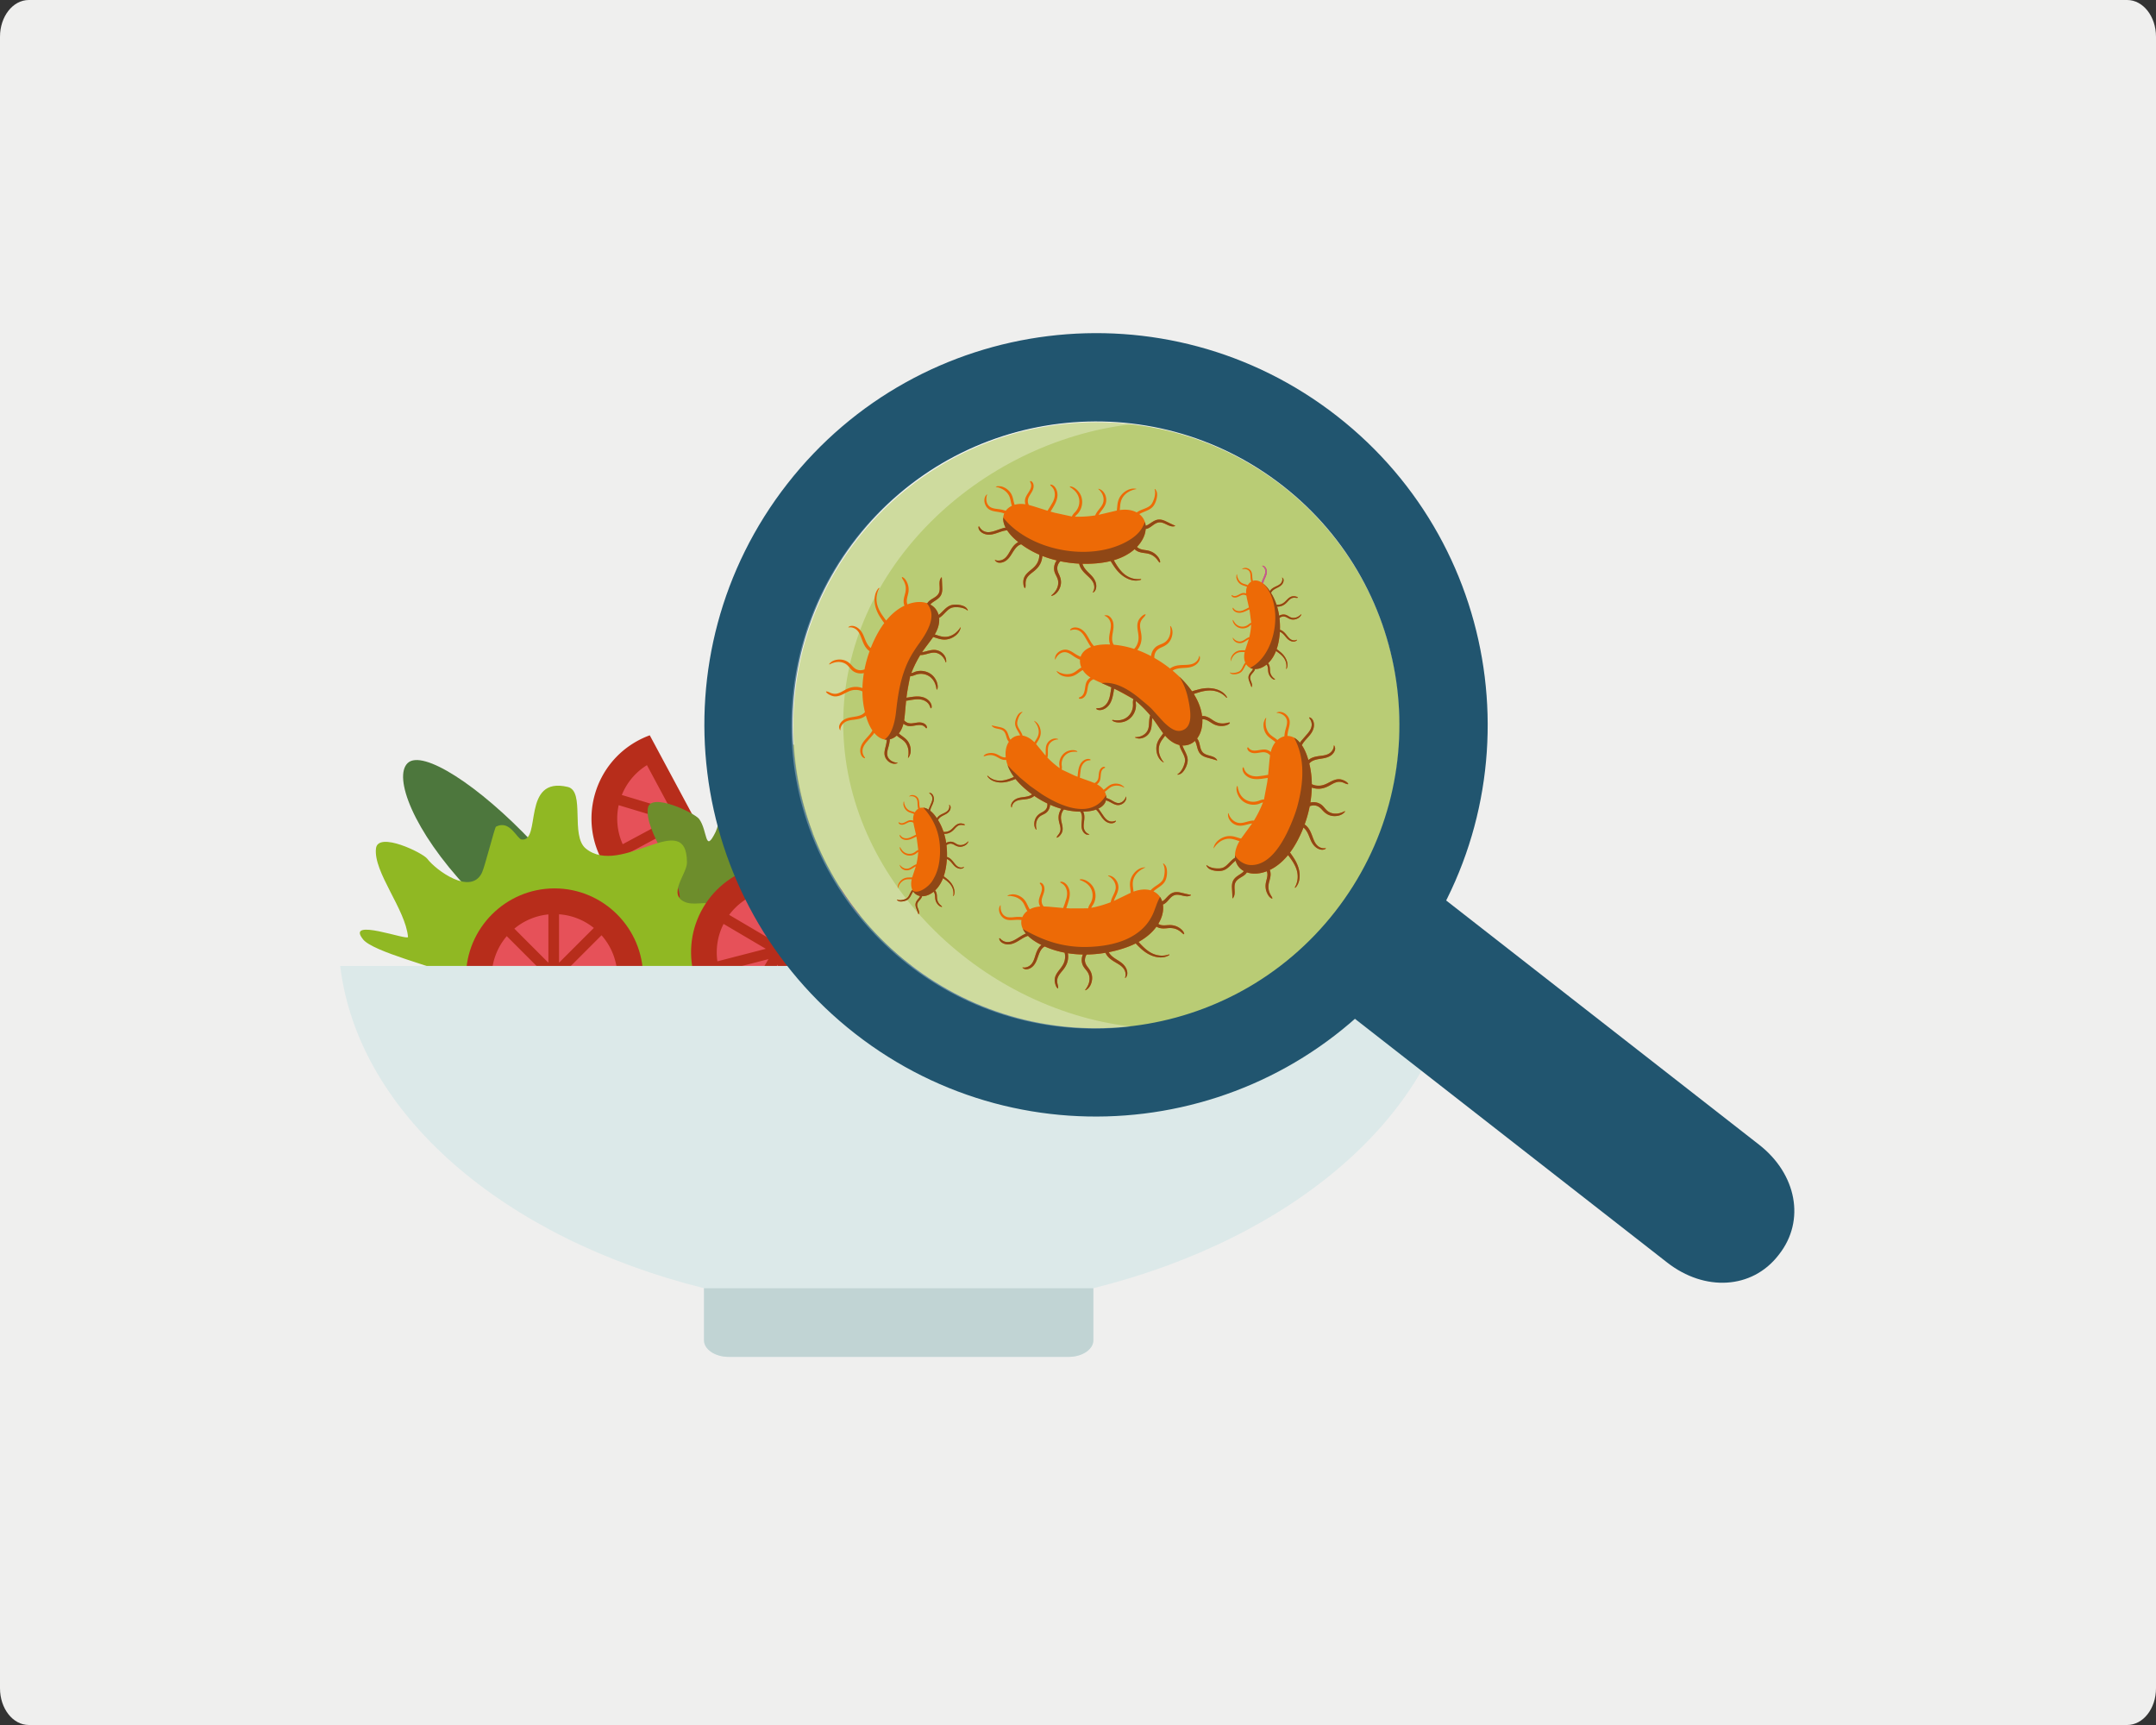 <svg xmlns="http://www.w3.org/2000/svg" width="1000" height="800" xmlns:v="https://vecta.io/nano"><rect width="100%" height="100%" fill="#333333" stroke="none"/><path fill="#efefee" d="M1000 782.979c0 9.4-5.984 17.021-13.363 17.021H13.363C5.982 800 0 792.379 0 782.979V17.022C0 7.622 5.982 0 13.363 0h973.273C994.016 0 1000 7.622 1000 17.022v765.957z"/><g fill-rule="evenodd"><path fill="#4d773d" d="M247.276 390.92c-25.297-26.888-51.34-43.475-58.164-37.058s2.604 31.465 27.901 58.353c25.297 26.894 56.893 45.443 63.711 39.021 6.826-6.417-8.151-33.424-33.448-60.316z"/><path fill="#b72d1b" d="M301.38 341.013c-1.825.66-3.624 1.466-5.385 2.41-19.982 10.727-27.487 35.632-16.761 55.614s35.631 27.49 55.61 16.761a41.17 41.17 0 0 0 4.989-3.15l-38.453-71.635z"/><path fill="#e65159" d="M300.067 354.851c-5.438 3.361-9.41 8.271-11.663 13.844l22.777 6.871-11.114-20.715h0zm-13.114 18.566l22.792 6.871-20.923 11.229c-2.625-5.855-3.155-12.189-1.869-18.1h0zm4.267 22.419c3.52 5.258 8.523 9.052 14.142 11.121l6.725-22.32-20.867 11.199h0zm18.903 12.427l6.691-22.209 10.757 20.036a28.98 28.98 0 0 1-17.448 2.173z"/><path fill="#6d8d2c" d="M318.291 433.277c-7.602-3.803-19.088-10.275-23.776-16.052-8.52-10.508 20.978.771 20.803-1.187-1.148-12.825-16.11-30.055-14.858-41.021.915-8.081 21.704 2.025 23.776 4.754 4.086 5.389 2.535 16.577 7.729 5.949 1.387-2.834 5.925-21.081 6.543-21.403 6.421-3.382 9.692 5.666 11.885 5.944 9.37 1.209-.244-29.522 21.399-24.372 8.211 1.952 1.108 22.558 8.325 28.532 16.42 13.602 46.956-19.272 46.956 6.542 0 5.379-9.439 15.022-.588 18.427 4.862 1.869 13.452-1.699 16.047 2.377 37.551 58.825-46.914 30.969-82.035 39.234-10.961 2.585-36.51 6.99-42.206-7.724h0zm143.27-36.859c-5.566 10.98-19.148 64.348 9.515 51.126 25.044-11.563 10.25-5.076 36.257 0 19.288 3.762 56.032 4.374 74.902-1.188 26.325-7.77 30.919-30.597 30.919-31.512 0-4.119 16.504-28.204 13.074-35.073-1.483-2.982-60.765.839-63.607 1.783-36.01 11.965-6.861-39.627-38.645-21.399-1.133.652-21.992 26.634-21.992 13.676-.001-40.872-55.215-11.941-40.423 22.587z"/><path fill="#b72d1b" d="M445.556 437.249c22.615 0 41.067-18.452 41.067-41.074s-18.452-41.069-41.067-41.069-41.069 18.452-41.069 41.069 18.451 41.074 41.069 41.074z"/><path fill="#e65159" d="M447.643 367.11a28.98 28.98 0 0 1 16.125 6.327l-16.125 16.131V367.11h0zm19.704 9.732l-16.205 16.215h23.383c-.655-6.192-3.26-11.801-7.178-16.215h0zm7.287 21.152a28.95 28.95 0 0 1-6.681 16.82l-16.831-16.82h23.512 0zm-10.151 20.33l-16.841-16.831v23.746c6.404-.452 12.24-2.984 16.841-6.915h0zm-21.781 6.851c-6.295-.617-12.001-3.228-16.484-7.203l16.484-16.483v23.686h0zm-19.885-10.783l16.403-16.398h-22.741c.378 6.188 2.69 11.85 6.338 16.398h0zm-6.232-21.335a28.99 28.99 0 0 1 6.819-15.807l15.799 15.807h-22.618 0zm10.329-19.276l15.788 15.787v-22.394c-5.976.586-11.425 2.967-15.788 6.607z"/><path fill="#90b823" d="M209.835 452.344c-7.605-3.802-36.71-10.87-41.396-16.646-8.521-10.503 20.981.766 20.808-1.188-1.149-12.824-16.111-30.054-14.863-41.02.919-8.082 21.714 2.024 23.78 4.758 4.082 5.384 20.153 17.163 25.348 6.541 1.382-2.834 5.92-21.081 6.536-21.403 6.427-3.382 9.698 5.666 11.892 5.944 9.363 1.208-.244-29.522 21.398-24.373 8.206 1.953 1.109 22.564 8.326 28.533 16.419 13.602 46.96-19.267 46.96 6.542 0 5.383-9.45 15.022-.592 18.427 4.862 1.87 13.447-1.699 16.047 2.377 37.554 58.824-46.917 30.969-82.035 39.234-10.962 2.585-36.511 6.995-42.209-7.726h0zm294.853-14.265c-2.992-5.999-30.373-43.625-17.239-48.153 13.192-4.554 28.583 10.371 32.103.597 15.629-43.327 28.712 8.321 39.837 8.321 7.843 0 9.096-14.306 14.266-19.023 25.432-23.234 14.913 5.91 28.532 9.51 3.848 1.019 2.049 8.897 2.377 12.487 1.461 15.827 44.59-21.663 44.59 4.16 0 7.671-10.568 8.237-16.058 11.891-7.953 5.298 10.171 8.724 12.487 8.912 6.453.548 37.977-5.553 19.614 9.514-5.556 4.564 3.7 11.483 2.974 17.836-.378 3.355-50.037 1.78-63.011 1.78-29.141 0-33.284 32.032-64.8 26.754-24.328-4.078-41.15-4.762-64.802-4.762-25.033 0 31.575-17.474 33.893-19.021 15.378-10.245-2.775-12.257-4.763-20.803h0zm-151.585-22.592c-5.559 10.98-19.148 64.352 9.514 51.12 25.053-11.558 10.254-5.07 36.262 0 19.288 3.768 56.021 4.384 74.902-1.183 26.324-7.766-4.752-23.462-4.752-24.373 0-4.121 8.181-9.186 4.752-16.051-1.483-2.987-17.956 3.212-20.81 4.16-36.009 11.971 2.059-58.655-29.721-40.423-1.139.646-21.995 37.928-21.995 24.964 0-40.865-62.947-32.743-48.152 1.786z"/><g fill="#4d773d"><path d="M521.694 380.871c14.138-39.405 33.712-68.439 43.714-64.852 9.99 3.585 11.531 33.896-2.604 73.301s-38.596 72.994-48.596 69.408c-9.992-3.588-6.65-38.449 7.486-77.857z"/><path d="M567.127 388.107c29.03-30.172 58.768-48.65 66.423-41.287s-3.352 35.646-32.372 65.818c-29.028 30.173-65.088 50.808-72.743 43.446-7.656-7.367 9.673-37.809 38.692-67.977z"/></g><path fill="#b72d1b" d="M656.087 400.887c1.054 1.629 1.999 3.359 2.823 5.178 9.426 20.635.338 45.002-20.301 54.422-20.629 9.42-44.996.324-54.422-20.305-.824-1.821-1.511-3.664-2.057-5.528l73.957-33.767z"/><path fill="#e65159" d="M648.76 412.702c2.297 5.965 2.486 12.277.904 18.08l-22.288-8.321 21.384-9.759h0zm-.795 22.715l-22.299-8.325 9.861 21.604c5.637-3.078 9.893-7.794 12.438-13.279h0zm-16.961 15.267l-9.842-21.543-8.143 21.838c5.727 1.754 12.001 1.765 17.985-.295h0zm-22.567-1.547a28.93 28.93 0 0 1-12.576-12.283l20.679-9.443-8.103 21.726z"/><path fill="#b72d1b" d="M257.207 494.157c22.624 0 41.076-18.452 41.076-41.074s-18.452-41.073-41.076-41.073-41.073 18.452-41.073 41.073 18.452 41.074 41.073 41.074z"/><path fill="#e65159" d="M259.296 424.018a28.92 28.92 0 0 1 16.125 6.329l-16.125 16.125v-22.454h0zm19.705 9.729l-16.211 16.215h23.384c-.656-6.189-3.258-11.801-7.173-16.215h0zm7.287 21.151c-.393 6.383-2.84 12.209-6.691 16.82l-16.816-16.82h23.507 0zm-10.156 20.334l-16.836-16.835v23.74c6.403-.446 12.233-2.981 16.836-6.905h0zm-21.778 6.846a28.97 28.97 0 0 1-16.479-7.201l16.479-16.479v23.68h0zM234.466 471.3l16.404-16.402h-22.741a29.01 29.01 0 0 0 6.337 16.402h0zm-6.233-21.339a29.05 29.05 0 0 1 6.818-15.803l15.803 15.803h-22.621 0zm10.334-19.272l15.787 15.787v-22.394a28.98 28.98 0 0 0-15.787 6.607z"/><path fill="#b72d1b" d="M340.736 477.071c19.493 11.484 44.758 4.951 56.24-14.54s4.95-44.755-14.543-56.238-44.755-4.95-56.237 14.541-4.95 44.755 14.54 56.237z"/><path fill="#e65159" d="M378.138 417.7c5.025 3.458 8.65 8.264 10.681 13.638l-22.078 5.709 11.397-19.347h0zm12.04 18.383l-22.197 5.742 20.146 11.87c2.576-5.665 3.184-11.821 2.051-17.612h0zm-4.457 21.923a28.95 28.95 0 0 1-14.304 11.096l-5.951-23.027 20.255 11.931h0zm-19.073 12.366l-5.961-23.051-12.05 20.454c5.744 2.866 12.054 3.641 18.011 2.597h0zm-22.238-5.157c-5.114-3.728-8.71-8.867-10.544-14.568l22.563-5.834-12.019 20.402h0zm-11.666-19.381l22.46-5.806-19.594-11.543c-2.812 5.527-3.7 11.58-2.866 17.349h0zm5.462-21.548a29.03 29.03 0 0 1 13.896-10.154l5.595 21.637-19.491-11.483h0zm18.686-11.36l5.589 21.615 11.367-19.295c-5.444-2.531-11.346-3.245-16.956-2.32z"/><path fill="#b72d1b" d="M551.358 439.397a40.63 40.63 0 0 0-3.298-4.892c-13.994-17.847-39.817-20.97-57.664-6.976s-20.974 39.817-6.978 57.66a41.32 41.32 0 0 0 3.96 4.375l63.98-50.167z"/><path fill="#e65159" d="M537.501 440.477c-4.244-4.781-9.763-7.852-15.639-9.116l-2.864 23.618 18.503-14.502h0zm-20.54-9.736l-2.86 23.632-14.65-18.687c5.317-3.591 11.466-5.199 17.51-4.945h0zm-21.357 8.048c-4.576 4.368-7.455 9.949-8.53 15.839l23.142 2.798-14.612-18.637h0zm-9 20.753l23.027 2.784-17.895 14.033c-3.519-5.104-5.198-10.988-5.132-16.817z"/><path fill="#dce9e9" d="M675.866 447.976c-8.302 68.826-76.064 126.379-168.742 149.455v24.158c0 4.226-5.15 7.686-11.434 7.686H337.966c-6.289 0-11.434-3.46-11.434-7.686v-24.158c-92.674-23.076-160.446-80.629-168.746-149.455h518.08z"/><path fill="#c1d4d4" d="M507.124 597.431v24.158c0 4.226-5.15 7.686-11.434 7.686H337.966c-6.289 0-11.434-3.46-11.434-7.686v-24.158h180.592z"/></g><circle fill="#b9cc75" cx="508.584" cy="336.485" r="140.643"/><g fill="#21556f"><path d="M396.605 479.367c79.092 61.725 193.244 47.641 254.966-31.448s47.642-193.246-31.449-254.967-193.244-47.641-254.966 31.451-47.641 193.24 31.449 254.964zm25.194-32.285c-61.261-47.809-72.168-136.225-24.36-197.486s136.228-72.169 197.491-24.361 72.167 136.228 24.359 197.489-136.227 72.169-197.49 24.358z"/><path d="M657.278 407.75c4.127 1.525 7.168 4.931 10.874 7.821l147.766 115.315c17.427 13.603 21.51 35.157 9.324 50.77l-.448.574c-12.185 15.612-34.083 16.889-51.516 3.293L625.515 470.206c-3.706-2.891-7.745-5.018-10.231-8.646l41.994-53.81z"/></g><path opacity=".3" fill="#fff" d="M391.104 335.404c0 72.036 63.448 132.395 133.261 140.645-5.472.648-11.023 1.018-16.671 1.018-77.674 0-140.641-62.971-140.641-140.646S430.02 195.78 507.694 195.78c5.647 0 11.199.372 16.671 1.018-69.813 8.245-133.261 66.579-133.261 138.606z"/><g fill="#ed6a06"><path d="M448.866 282.817c-.344-.521-.656-.979-1.191-1.333-.512-.336-1.13-.58-1.72-.733-1.37-.356-2.88-.477-4.273-.21-2.322.445-3.784 2.386-5.433 3.893-.291.268-.593.521-.918.743-.542-1.993-1.811-3.695-3.686-4.724l-.145-.077c.306-.411.736-.767 1.105-1.034 1.12-.808 2.402-1.46 3.299-2.538.996-1.198 1.209-2.68 1.131-4.194l-.195-4.726c.004-.105-.145-.175-.216-.089-1.729 2.044-.05 5.099-1.222 7.366-1.124 2.175-4.064 2.53-5.283 4.615l-.202-.068-.118-.036-.074-.023c-2.855-.861-5.983-.445-8.819.639l-.013-.024c-.214-.476-.301-1.004-.301-1.523 0-1.453.606-2.854.793-4.288a7.8 7.8 0 0 0-.462-3.864c-.435-1.104-1.18-2.439-2.326-2.932-.189-.082-.364.084-.277.277.277.616.69 1.17.994 1.777.297.594.521 1.229.661 1.878.314 1.453.1 2.8-.298 4.211-.38 1.342-.718 2.69-.465 4.088a4.45 4.45 0 0 0 .305.995c-.854.405-1.671.865-2.431 1.361-2.305 1.508-4.304 3.411-6.046 5.54l-.591-.74-1.356-1.917c-.811-1.251-1.554-2.587-2.013-4.01-.891-2.757-.686-5.698.758-8.23.092-.159-.127-.339-.258-.199-2.068 2.198-2.268 5.591-1.598 8.403.383 1.604 1.054 3.132 1.889 4.549l1.323 2.038.927 1.284c-1.325 1.773-2.486 3.673-3.511 5.608a58.12 58.12 0 0 0-2.732 5.966c-.524-.392-.967-.906-1.331-1.444-.948-1.399-1.431-3.03-2.119-4.559-.65-1.444-1.582-2.772-2.969-3.586-1.174-.691-2.737-1.041-3.904-.182-.113.083-.046.245.095.224 1.491-.237 2.892.298 3.936 1.372 1.133 1.165 1.665 2.796 2.222 4.286.553 1.477 1.143 2.918 2.181 4.128.317.371.798.839 1.342 1.219a57.58 57.58 0 0 0-2.346 8.441c-.173.073-.347.14-.528.192-.608.18-1.246.236-1.878.169-1.447-.151-2.445-.993-3.38-2.04-.952-1.065-1.931-1.937-3.286-2.448-1.213-.459-2.53-.539-3.804-.332-1.357.222-2.674.843-3.502 1.964-.086.117.078.245.187.188 2.265-1.194 4.909-1.646 7.245-.339 1.288.721 2.012 1.977 3.06 2.964 1.009.951 2.321 1.471 3.696 1.559a6.57 6.57 0 0 0 1.879-.154 50.11 50.11 0 0 0-.659 6.937l-.482-.153c-.791-.236-1.626-.363-2.452-.383-1.68-.042-3.255.436-4.738 1.189-1.4.715-2.768 1.697-4.349 1.963-.828.139-1.666.009-2.454-.266-.734-.258-1.495-.773-2.293-.775-.103-.002-.159.11-.114.199.36.681 1.176 1.133 1.846 1.463.749.37 1.565.625 2.405.64 1.605.025 3.102-.71 4.486-1.444 1.452-.769 2.881-1.475 4.555-1.555.814-.039 1.626.036 2.417.243.393.103.776.277 1.162.438.03 3.224.399 6.441 1.171 9.583-1.557 2.022-4.678 2.027-7.042 2.539-1.528.332-3.013.94-4.02 2.187-.419.52-.743 1.11-.882 1.77-.139.673.063 1.242.367 1.83.051.096.222.054.212-.058-.061-.627.21-1.374.511-1.918a4.73 4.73 0 0 1 1.364-1.517c1.321-.954 3.026-1.109 4.594-1.314 1.491-.195 2.974-.452 4.304-1.194.351-.196.699-.432 1.02-.703.645 2.269 1.5 4.522 2.763 6.497l.267.405c-.362.702-.823 1.357-1.326 1.965-1.042 1.259-2.254 2.392-3.141 3.774-.782 1.218-1.28 2.641-1.149 4.104.108 1.22.683 2.626 1.944 3.033.215.068.309-.195.198-.341-.809-1.046-1.238-2.178-1.075-3.519.176-1.428 1.034-2.658 1.945-3.725l3.021-3.476.445-.673.49.553.057.06.162.166.051.051.211.204.037.035.184.165.063.055.188.16.038.031.229.181.059.044.183.134.067.048.243.162.245.153.07.041.198.109.063.035.258.128c.017.009.033.015.048.022l.218.098.08.032.225.088.049.018.275.09c.022.008.047.016.07.021l.218.061.082.021.288.062c.395.075.787.108 1.172.106l-.002.045c-.052.875-.19 1.737-.395 2.589-.393 1.636-.975 3.352-.48 5.033.676 2.3 3.465 4.267 5.829 3.21.092-.042.036-.172-.048-.177-2.313-.128-4.739-1.667-4.738-4.215.002-1.575.68-3.061.968-4.593a16.72 16.72 0 0 0 .272-2.059c1.198-.281 2.305-.903 3.238-1.749.987.968 2.275 1.583 3.292 2.521 1.008.929 1.642 2.166 1.952 3.491.155.663.205 1.314.199 1.995-.002.352.012.699-.042 1.048-.028.189-.09.371-.125.561s-.013.384-.085.568c-.046.115.141.191.197.083.161-.304.382-.52.516-.851l.362-1.015c.183-.625.21-1.325.167-1.975a7.42 7.42 0 0 0-1.364-3.833c-.942-1.3-2.274-2.053-3.511-3.028a6.05 6.05 0 0 1-.621-.56c1.08-1.338 1.729-2.881 2.139-4.503.566.462 1.222.812 1.934.995 2.728.704 6.345-1.815 8.401.964.167.228.597.182.58-.156-.06-1.251-1.291-2.031-2.408-2.271-1.586-.339-3.097.206-4.671.318-1.393.101-2.602-.357-3.513-1.418l.286-2.312.619-6.764c.662-.041 1.338-.209 1.981-.317l2.699-.35c1.517-.088 3.012.091 4.33.888.563.341 1.099.793 1.481 1.333.392.551.601 1.146.831 1.773.079.211.387.236.454 0 .33-1.148-.305-2.359-1.063-3.195-.86-.946-2.081-1.598-3.321-1.875-1.617-.363-3.277-.226-4.904-.003l-2.329.339.263-1.996 1.493-8.005c.776.011 1.612-.273 2.3-.549 2.837-1.133 6.139-.374 8.077 2.027.533.662.961 1.42 1.249 2.219l.367 1.168.245 1.246c.049.162.253.142.309 0 .429-1.086.117-2.571-.303-3.614-.476-1.183-1.209-2.254-2.188-3.077-2.028-1.711-4.962-2.301-7.5-1.523-.678.206-1.351.62-2.062.722l.533-1.323c1.023-2.446 2.243-4.813 3.629-7.073a8.3 8.3 0 0 0 1.169-.081c1.636-.225 3.188-.926 4.84-1.04 2.743-.188 5.011 1.917 5.778 4.445.04.128.208.092.223-.029.152-1.388-.309-2.588-1.213-3.653a5.84 5.84 0 0 0-3.51-1.957c-1.776-.268-3.485.33-5.189.739-.404.098-.822.181-1.242.23l5.118-7.016.22.058 2.524.767c1.47.404 2.933.496 4.419.116 2.543-.651 5.171-2.683 5.612-5.408.009-.052-.055-.082-.085-.035-1.391 2.117-3.29 3.801-5.84 4.313-1.326.268-2.642.081-3.925-.304l-2.17-.693c1.336-2.267 2.246-4.842 2.038-7.504l-.015-.167c.416-.239.8-.534 1.166-.846 1.028-.871 1.884-1.929 2.911-2.805.471-.401.997-.766 1.575-.994.868-.344 1.807-.359 2.729-.332.804.024 1.599.124 2.376.336.746.205 1.674.562 2.248 1.093.139.131.387-.037.274-.21zm110.718 118.715c.345.521.655.98 1.192 1.333.511.337 1.13.58 1.719.734 1.371.356 2.88.477 4.274.209 2.321-.444 3.784-2.385 5.431-3.893.293-.267.595-.52.919-.743.542 1.993 1.812 3.695 3.687 4.725l.144.076c-.305.411-.735.768-1.106 1.035-1.119.807-2.402 1.46-3.298 2.536-.996 1.199-1.208 2.681-1.132 4.195l.195 4.727c-.002.104.146.175.218.089 1.729-2.045.051-5.099 1.222-7.367 1.123-2.175 4.063-2.528 5.282-4.615l.204.067.118.038.073.023c2.854.86 5.982.445 8.818-.64l.013.024c.214.477.301 1.004.302 1.522 0 1.454-.606 2.855-.793 4.289-.17 1.304-.021 2.64.461 3.865.434 1.104 1.181 2.44 2.326 2.932.19.082.363-.085.277-.277-.277-.617-.691-1.171-.994-1.777a7.98 7.98 0 0 1-.661-1.879c-.314-1.453-.101-2.799.3-4.21.377-1.342.717-2.691.463-4.088a4.49 4.49 0 0 0-.304-.996c.854-.404 1.67-.863 2.431-1.361 2.305-1.507 4.305-3.41 6.045-5.54l.591.74 1.357 1.917c.811 1.252 1.553 2.588 2.012 4.01.892 2.758.687 5.698-.759 8.23-.092.16.129.34.259.2 2.068-2.198 2.269-5.592 1.599-8.405-.383-1.603-1.055-3.13-1.889-4.548l-1.324-2.037-.926-1.285c1.324-1.773 2.486-3.672 3.51-5.607a58.35 58.35 0 0 0 2.732-5.967c.525.391.967.907 1.332 1.444.947 1.4 1.43 3.031 2.118 4.561.651 1.442 1.582 2.771 2.969 3.585 1.175.691 2.738 1.041 3.903.182.114-.084.046-.247-.094-.225-1.492.238-2.891-.298-3.934-1.372-1.135-1.165-1.666-2.795-2.225-4.285-.553-1.477-1.141-2.919-2.179-4.129a7.5 7.5 0 0 0-1.343-1.217c.996-2.752 1.783-5.582 2.347-8.443l.526-.191a4.83 4.83 0 0 1 1.879-.17c1.447.153 2.446.993 3.379 2.04.953 1.067 1.934 1.937 3.287 2.449 1.213.459 2.53.539 3.805.331 1.357-.222 2.674-.842 3.502-1.964.086-.118-.077-.244-.188-.188-2.264 1.194-4.908 1.646-7.246.339-1.287-.721-2.01-1.977-3.059-2.965-1.009-.951-2.319-1.469-3.697-1.557-.573-.038-1.238.002-1.876.151.374-2.292.602-4.613.657-6.936l.481.152c.792.237 1.628.365 2.454.385 1.68.042 3.253-.436 4.736-1.191 1.402-.714 2.769-1.695 4.35-1.962.828-.138 1.666-.008 2.454.268.735.256 1.496.771 2.292.774.104 0 .16-.112.115-.198-.36-.684-1.177-1.134-1.847-1.465-.749-.37-1.563-.625-2.403-.638-1.605-.027-3.102.708-4.488 1.442-1.451.769-2.879 1.477-4.552 1.556-.816.039-1.628-.036-2.419-.243-.393-.103-.775-.277-1.161-.438-.03-3.226-.399-6.442-1.172-9.585 1.556-2.022 4.679-2.028 7.042-2.539 1.528-.33 3.014-.939 4.02-2.185.42-.521.744-1.112.882-1.771.14-.673-.063-1.241-.367-1.829-.05-.098-.222-.057-.211.057.06.627-.21 1.374-.511 1.917a4.72 4.72 0 0 1-1.365 1.519c-1.322.952-3.027 1.108-4.595 1.313-1.49.193-2.974.45-4.302 1.193-.352.195-.699.432-1.02.703-.646-2.269-1.5-4.521-2.763-6.497l-.268-.404c.363-.704.823-1.357 1.327-1.966 1.042-1.259 2.254-2.391 3.14-3.772.783-1.22 1.28-2.641 1.15-4.105-.109-1.221-.683-2.627-1.944-3.032-.215-.069-.311.193-.198.338.809 1.048 1.237 2.18 1.075 3.521-.176 1.428-1.035 2.657-1.946 3.725l-3.021 3.476-.445.672-.492-.553-.056-.059-.162-.167c-.018-.016-.034-.033-.05-.05l-.212-.205-.038-.034-.182-.164-.063-.057-.189-.158c-.012-.012-.025-.021-.037-.033l-.229-.181-.06-.044-.183-.133-.067-.049-.241-.162-.248-.151c-.022-.015-.046-.027-.07-.042l-.197-.109-.063-.035-.257-.129-.049-.022-.219-.097-.078-.032-.225-.087-.049-.02-.274-.09c-.023-.008-.049-.014-.072-.021l-.219-.059-.08-.021-.289-.063c-.395-.074-.786-.108-1.171-.106l.002-.045c.052-.876.19-1.737.395-2.589.391-1.636.974-3.351.48-5.032-.677-2.302-3.467-4.266-5.829-3.209-.092.041-.037.17.048.175 2.312.129 4.737 1.668 4.736 4.215-.001 1.577-.678 3.062-.968 4.592a16.78 16.78 0 0 0-.271 2.061c-1.199.281-2.305.903-3.24 1.748-.987-.967-2.275-1.582-3.292-2.521-1.007-.929-1.64-2.167-1.95-3.49-.155-.664-.204-1.316-.2-1.996.002-.352-.011-.698.043-1.048.029-.189.091-.372.125-.56s.012-.384.085-.569c.045-.114-.141-.19-.198-.084-.161.304-.382.521-.516.851l-.362 1.014c-.182.626-.21 1.328-.166 1.977.092 1.369.557 2.719 1.363 3.833.941 1.299 2.275 2.053 3.512 3.027a5.95 5.95 0 0 1 .619.561c-1.078 1.339-1.729 2.881-2.137 4.503-.566-.462-1.222-.812-1.935-.995-2.728-.704-6.344 1.814-8.401-.965-.167-.226-.596-.182-.58.157.061 1.251 1.29 2.032 2.409 2.271 1.585.339 3.098-.206 4.67-.319 1.393-.101 2.603.359 3.513 1.419l-.286 2.312-.619 6.763c-.661.042-1.339.209-1.981.318l-2.7.349c-1.515.089-3.01-.091-4.329-.887-.564-.341-1.098-.794-1.48-1.333-.393-.552-.602-1.146-.833-1.773-.077-.211-.386-.236-.454 0-.328 1.148.307 2.359 1.065 3.195.859.946 2.081 1.598 3.32 1.875 1.618.363 3.277.226 4.903.002l2.33-.339-.263 1.997-1.494 8.004c-.774-.011-1.61.275-2.298.549-2.838 1.134-6.139.375-8.079-2.026-.533-.661-.959-1.421-1.248-2.219l-.366-1.168-.245-1.247c-.05-.161-.253-.142-.311 0-.428 1.086-.116 2.572.304 3.614.476 1.184 1.209 2.253 2.187 3.078 2.029 1.71 4.962 2.302 7.501 1.523.679-.207 1.35-.621 2.062-.721l-.533 1.321c-1.024 2.445-2.243 4.813-3.63 7.073-.391 0-.781.029-1.167.081-1.636.224-3.188.928-4.84 1.04-2.743.188-5.013-1.917-5.78-4.444-.039-.129-.208-.093-.222.03-.152 1.387.309 2.587 1.213 3.651.879 1.033 2.173 1.756 3.511 1.957 1.775.269 3.486-.329 5.189-.739.404-.097.821-.18 1.241-.229l-5.119 7.015-.219-.057-2.525-.766c-1.468-.406-2.933-.498-4.417-.117-2.543.651-5.172 2.683-5.613 5.407-.009.052.056.084.086.036 1.391-2.117 3.29-3.801 5.839-4.313 1.326-.267 2.643-.081 3.927.304l2.168.692c-1.336 2.268-2.247 4.843-2.038 7.504l.017.169c-.417.238-.802.533-1.167.844-1.029.873-1.884 1.93-2.911 2.806-.47.4-.996.765-1.575.994-.87.344-1.808.358-2.729.331-.805-.024-1.6-.122-2.375-.336-.747-.204-1.674-.561-2.248-1.093-.139-.128-.387.04-.274.212zm-23.72-174.657c.347.52.648.984.766 1.615.112.602.096 1.266.008 1.869-.203 1.402-.678 2.838-1.464 4.02-1.312 1.969-3.668 2.563-5.696 3.496-.359.165-.709.346-1.041.559 1.626 1.273 2.702 3.103 2.923 5.23l.016.162c.497-.123.991-.381 1.382-.619 1.178-.717 2.279-1.646 3.619-2.055 1.49-.452 2.938-.073 4.305.586l4.279 2.014c.098.038.105.202-.001.236-2.556.798-4.72-1.935-7.264-1.734-2.441.191-3.909 2.763-6.304 3.076l-.017.215-.013.123-.006.078c-.314 2.964-1.912 5.686-4.013 7.879.007.006.013.015.019.021.355.383.808.667 1.287.869 1.34.565 2.865.548 4.26.933 1.268.351 2.44 1.007 3.382 1.927.85.828 1.791 2.033 1.8 3.279.001.208-.219.304-.363.149-.461-.495-.812-1.092-1.252-1.605a8.02 8.02 0 0 0-1.476-1.339c-1.216-.854-2.54-1.178-3.995-1.359-1.384-.171-2.76-.384-3.948-1.159-.28-.183-.558-.409-.8-.666a20.5 20.5 0 0 1-2.197 1.713c-2.284 1.538-4.814 2.644-7.451 3.42l.451.832 1.24 1.995c.84 1.232 1.782 2.436 2.916 3.411 2.195 1.892 4.985 2.843 7.879 2.494.184-.021.264.25.085.317-2.831 1.052-6.034-.081-8.367-1.79-1.329-.975-2.478-2.188-3.459-3.507l-1.364-2.01-.824-1.353c-2.148.533-4.35.868-6.53 1.059s-4.368.258-6.56.203c.156.637.461 1.242.815 1.788.921 1.416 2.236 2.494 3.378 3.723 1.078 1.159 1.941 2.533 2.154 4.126.18 1.352-.104 2.929-1.349 3.67-.122.072-.244-.054-.169-.175.797-1.282.847-2.779.262-4.159-.634-1.496-1.932-2.619-3.088-3.711-1.146-1.083-2.246-2.185-2.958-3.611a7.5 7.5 0 0 1-.602-1.71 57.2 57.2 0 0 1-8.691-1.114l-.381.411a4.84 4.84 0 0 0-.887 1.666c-.42 1.394-.032 2.64.569 3.907.613 1.291 1.035 2.531.982 3.978-.049 1.297-.486 2.542-1.172 3.636-.731 1.165-1.813 2.137-3.169 2.466-.142.033-.195-.167-.099-.246 1.978-1.622 3.42-3.886 3.123-6.546-.166-1.467-1.042-2.619-1.545-3.97-.484-1.298-.454-2.708-.002-4.012.189-.542.484-1.141.87-1.67-2.259-.545-4.485-1.236-6.647-2.086l-.047.503a9.37 9.37 0 0 1-.598 2.411c-.614 1.563-1.664 2.828-2.938 3.903-1.201 1.014-2.637 1.893-3.495 3.247-.448.709-.654 1.532-.706 2.363-.049.779.131 1.68-.176 2.416-.04.095-.164.103-.228.027-.489-.597-.589-1.523-.634-2.27-.05-.834.032-1.684.344-2.463.6-1.491 1.858-2.585 3.072-3.576 1.273-1.039 2.479-2.081 3.201-3.592a8.02 8.02 0 0 0 .714-2.324c.059-.4.045-.822.048-1.241-2.96-1.278-5.782-2.867-8.378-4.797-2.469.648-3.686 3.523-5.073 5.503-.899 1.281-2.036 2.413-3.575 2.857-.642.185-1.313.255-1.972.124-.676-.131-1.12-.539-1.545-1.047-.068-.085.035-.227.135-.173.555.298 1.348.339 1.966.272a4.71 4.71 0 0 0 1.928-.668c1.392-.848 2.196-2.359 2.993-3.724.758-1.3 1.57-2.565 2.771-3.503a6.45 6.45 0 0 1 1.044-.668c-1.84-1.475-3.585-3.137-4.914-5.066l-.27-.403c-.789.062-1.57.232-2.327.461-1.564.471-3.077 1.147-4.696 1.43-1.427.247-2.932.155-4.229-.534-1.083-.573-2.156-1.648-2.041-2.969.021-.225.299-.21.39-.051.65 1.15 1.527 1.985 2.827 2.355 1.384.394 2.851.078 4.188-.347l4.375-1.435.793-.15-.319-.668-.033-.074-.091-.214-.026-.065-.106-.274-.017-.049-.082-.23-.026-.081-.073-.235c-.006-.015-.011-.032-.016-.048l-.076-.28-.019-.071-.053-.221-.018-.08-.056-.285-.045-.287-.011-.082-.025-.223-.006-.073-.02-.288-.002-.052-.004-.239v-.086l.006-.24c.002-.018.002-.035.003-.053l.022-.288.01-.074.03-.224.013-.083.054-.29a6.29 6.29 0 0 1 .355-1.121l-.042-.016c-.826-.292-1.675-.498-2.539-.641-1.66-.273-3.467-.402-4.824-1.512-1.857-1.516-2.587-4.849-.695-6.616.073-.069.172.031.144.111-.78 2.182-.303 5.015 2.045 6.002 1.454.61 3.086.563 4.608.891.655.142 1.34.317 2.004.55.725-.996 1.727-1.775 2.869-2.307-.509-1.287-.576-2.712-1.047-4.014-.465-1.288-1.359-2.352-2.46-3.152-.551-.401-1.133-.699-1.761-.959-.326-.134-.64-.281-.983-.367-.186-.047-.378-.061-.565-.103s-.356-.137-.557-.142c-.123-.002-.121-.205 0-.215.343-.03.627-.15.985-.146l1.073.06c.648.075 1.306.322 1.886.613a7.4 7.4 0 0 1 3.003 2.744c.832 1.373 1.009 2.895 1.43 4.412.073.265.164.531.275.788 1.651-.476 3.326-.476 4.979-.224-.206-.699-.274-1.439-.167-2.168.41-2.786 4.134-5.143 2.371-8.117-.143-.241.064-.619.37-.473 1.13.54 1.372 1.978 1.157 3.101-.303 1.593-1.392 2.774-2.105 4.181-.633 1.244-.68 2.537-.058 3.787l2.243.634 6.473 2.055c.295-.595.712-1.153 1.063-1.704l1.37-2.352c.668-1.363 1.084-2.811.861-4.334-.095-.652-.305-1.32-.653-1.883-.355-.576-.823-.999-1.313-1.455-.163-.152-.067-.448.178-.418 1.186.141 2.056 1.197 2.53 2.221.538 1.158.666 2.537.439 3.787-.292 1.633-1.063 3.109-1.9 4.521l-1.216 2.015 1.941.534 7.957 1.729c.291-.719.879-1.379 1.398-1.906 2.146-2.174 2.727-5.512 1.267-8.23a7.71 7.71 0 0 0-1.562-2.012l-.933-.791c-.342-.251-.728-.439-1.055-.71-.13-.107-.032-.288.12-.285 1.169.026 2.416.891 3.213 1.681.906.898 1.608 1.99 1.988 3.211a8.17 8.17 0 0 1-1.506 7.504c-.454.545-1.097 1.004-1.465 1.621l1.426.021c2.65.005 5.306-.2 7.926-.6.152-.361.331-.711.529-1.046.841-1.421 2.091-2.579 2.836-4.057 1.238-2.456.179-5.362-1.854-7.051-.104-.086-.004-.229.114-.193 1.337.397 2.265 1.288 2.896 2.535a5.85 5.85 0 0 1 .441 3.994c-.441 1.741-1.656 3.085-2.695 4.496a10.68 10.68 0 0 0-.694 1.056l8.451-1.996.032-.224.273-2.624c.198-1.512.682-2.896 1.608-4.117 1.588-2.092 4.479-3.726 7.162-3.075.051.013.055.083 0 .093-2.49.461-4.78 1.559-6.241 3.708-.761 1.119-1.101 2.404-1.243 3.735l-.204 2.27c2.609-.352 5.336-.192 7.707 1.033l.148.08a8.05 8.05 0 0 1 1.231-.748c1.204-.609 2.51-.987 3.716-1.594.551-.278 1.092-.621 1.527-1.066.654-.668 1.031-1.525 1.364-2.386.29-.751.508-1.522.612-2.321.102-.766.133-1.76-.135-2.494-.056-.176.196-.339.311-.168z"/><path d="M539.747 400.503c.453.432.849.821 1.1 1.41.24.563.367 1.216.414 1.823.104 1.412-.047 2.919-.559 4.243-.854 2.205-3.023 3.296-4.801 4.647-.314.239-.619.492-.896.771 1.864.892 3.313 2.442 3.99 4.473l.049.154c.459-.227.886-.586 1.216-.902.994-.957 1.866-2.104 3.086-2.792 1.357-.765 2.854-.709 4.33-.362l4.614 1.037c.104.016.146.175.051.23-2.322 1.335-5.027-.864-7.469-.117-2.34.717-3.215 3.545-5.484 4.372l.03.211.015.124.011.078c.337 2.962-.632 5.966-2.207 8.561.009.005.015.012.022.017.43.296.934.477 1.444.57 1.431.26 2.916-.087 4.36-.014 1.313.065 2.602.452 3.72 1.146 1.01.625 2.19 1.598 2.469 2.812.046.203-.147.345-.323.225-.557-.384-1.027-.889-1.57-1.296-.532-.398-1.115-.733-1.729-.987-1.374-.569-2.735-.6-4.196-.459-1.388.133-2.775.225-4.105-.274-.314-.118-.632-.28-.925-.477-.551.767-1.148 1.487-1.773 2.147-1.895 1.998-4.126 3.624-6.533 4.956l.623.714 1.644 1.679c1.086 1.021 2.268 1.99 3.586 2.697 2.553 1.369 5.483 1.692 8.232.725.174-.062.312.187.151.291-2.534 1.643-5.907 1.23-8.555.068-1.509-.663-2.893-1.597-4.138-2.672l-1.769-1.667-1.097-1.141c-1.982.986-4.059 1.79-6.147 2.45a58.5 58.5 0 0 1-6.358 1.621c.291.587.719 1.113 1.184 1.568 1.208 1.184 2.727 1.949 4.105 2.899 1.305.899 2.445 2.055 2.998 3.563.47 1.28.534 2.881-.52 3.874-.102.098-.251.002-.203-.132.501-1.426.224-2.898-.646-4.117-.944-1.324-2.453-2.139-3.818-2.955-1.354-.807-2.668-1.645-3.674-2.883-.307-.378-.681-.933-.957-1.537-2.886.487-5.81.757-8.725.798l-.285.483c-.285.568-.455 1.186-.502 1.818-.108 1.451.541 2.584 1.402 3.69.879 1.127 1.561 2.248 1.822 3.671.234 1.276.078 2.586-.354 3.802-.461 1.298-1.307 2.481-2.559 3.095-.133.064-.228-.119-.151-.217 1.58-2.014 2.497-4.535 1.629-7.068-.479-1.396-1.585-2.332-2.369-3.54-.756-1.161-1.031-2.546-.871-3.916.065-.569.224-1.22.486-1.82-2.323-.04-4.646-.232-6.941-.592l.063.5c.092.822.067 1.667-.06 2.483-.261 1.659-1.011 3.123-2.021 4.447-.952 1.251-2.164 2.421-2.707 3.928-.286.791-.307 1.639-.177 2.463.12.769.491 1.61.352 2.395-.019.102-.139.137-.216.076-.607-.475-.904-1.359-1.11-2.078-.229-.802-.335-1.651-.198-2.479.262-1.585 1.252-2.926 2.223-4.157 1.017-1.291 1.968-2.568 2.345-4.201.184-.795.257-1.608.193-2.423-.031-.404-.134-.813-.223-1.221-3.167-.607-6.267-1.546-9.22-2.867-2.269 1.17-2.832 4.24-3.759 6.473-.599 1.445-1.463 2.799-2.868 3.565-.586.319-1.228.532-1.898.551-.688.017-1.211-.284-1.736-.688-.086-.066-.015-.229.094-.199.607.172 1.389.04 1.979-.158.648-.22 1.245-.597 1.738-1.071 1.174-1.13 1.632-2.779 2.113-4.285.458-1.433.977-2.845 1.945-4.02.256-.312.549-.61.873-.879-2.115-1.04-4.18-2.283-5.897-3.879l-.351-.336c-.756.231-1.482.568-2.172.954-1.424.801-2.754 1.789-4.272 2.415-1.34.552-2.829.786-4.245.397-1.182-.327-2.463-1.142-2.636-2.457-.03-.223.246-.27.369-.133.885.982 1.922 1.607 3.271 1.686 1.436.085 2.799-.542 4.012-1.247l3.96-2.351.741-.316-.457-.583-.047-.066-.135-.188-.04-.059-.163-.245c-.011-.016-.019-.028-.027-.044l-.13-.208-.043-.072-.123-.214-.025-.043-.137-.257-.033-.066-.098-.203-.036-.075-.117-.267-.104-.271-.027-.077-.073-.212-.023-.069-.08-.277-.014-.051-.057-.232-.019-.084-.045-.236-.009-.052-.04-.286c-.004-.024-.006-.05-.008-.074l-.02-.225-.006-.083-.01-.296c-.003-.401.034-.793.104-1.172l-.044-.006a14.87 14.87 0 0 0-2.618-.075c-1.68.093-3.471.359-5.038-.428-2.142-1.076-3.576-4.173-2.114-6.31.058-.082.176-.005.164.079-.287 2.298.794 4.961 3.299 5.414 1.552.282 3.134-.119 4.692-.13.67-.005 1.376.02 2.075.102.491-1.13 1.301-2.106 2.299-2.874-.774-1.145-1.148-2.522-1.891-3.69-.733-1.157-1.839-2.001-3.086-2.544-.625-.272-1.259-.438-1.928-.554-.347-.06-.686-.137-1.038-.145-.191-.005-.384.021-.574.022s-.38-.058-.575-.018c-.121.023-.162-.174-.047-.211.33-.103.58-.282.93-.354l1.063-.176c.648-.067 1.344.031 1.974.189 1.331.336 2.575 1.034 3.527 2.028 1.109 1.158 1.612 2.605 2.351 3.995a6.34 6.34 0 0 0 .44.711c1.511-.822 3.144-1.186 4.813-1.298a5.06 5.06 0 0 1-.633-2.081c-.205-2.809 2.919-5.917.553-8.438-.192-.205-.072-.62.258-.543 1.221.283 1.769 1.633 1.804 2.776.05 1.62-.757 3.01-1.149 4.538-.348 1.352-.112 2.623.767 3.709l2.326.132 6.764.601c.16-.645.447-1.279.668-1.894l.826-2.593c.358-1.476.45-2.979-.098-4.418-.234-.616-.585-1.223-1.046-1.697-.473-.483-1.021-.795-1.598-1.134-.192-.114-.162-.424.082-.447 1.189-.119 2.267.723 2.953 1.619.777 1.014 1.199 2.333 1.251 3.601.067 1.658-.365 3.267-.875 4.826l-.749 2.231 2.011.1 8.143-.038c.128-.764.558-1.537.951-2.165 1.622-2.587 1.467-5.972-.55-8.309-.555-.644-1.226-1.198-1.96-1.625l-1.083-.569-1.183-.466c-.149-.076-.095-.273.056-.304 1.146-.229 2.551.345 3.501.943 1.079.682 2.001 1.593 2.638 2.703 1.319 2.303 1.376 5.294.158 7.652-.326.63-.854 1.217-1.078 1.898l1.395-.287c2.59-.57 5.137-1.347 7.608-2.306.068-.385.169-.765.289-1.136.514-1.569 1.482-2.971 1.89-4.573.675-2.667-.99-5.275-3.34-6.482-.119-.062-.055-.222.069-.213 1.391.097 2.49.766 3.375 1.846a5.85 5.85 0 0 1 1.298 3.804c-.053 1.795-.948 3.371-1.654 4.974a10.51 10.51 0 0 0-.449 1.18l7.817-3.781-.017-.225-.303-2.621c-.135-1.518.036-2.975.677-4.368 1.095-2.386 3.563-4.608 6.324-4.556.051.002.071.069.021.092-2.332.989-4.329 2.558-5.289 4.973-.499 1.258-.553 2.586-.403 3.917l.295 2.259c2.469-.909 5.165-1.345 7.747-.663l.161.044c.31-.366.67-.692 1.04-.996 1.042-.855 2.236-1.508 3.281-2.361.479-.392.932-.844 1.261-1.372.493-.795.676-1.715.813-2.626.12-.796.166-1.596.095-2.399-.067-.77-.252-1.745-.672-2.405-.105-.158.104-.372.252-.231zm6.639-41.205c.604-.16 1.138-.309 1.643-.704.481-.379.908-.889 1.242-1.398.773-1.186 1.367-2.579 1.557-3.985.316-2.343-1.059-4.347-1.964-6.387-.161-.361-.306-.729-.414-1.108 2.063.12 4.08-.542 5.651-1.993l.119-.111c.292.42.493.939.629 1.378.408 1.317.621 2.741 1.357 3.933.819 1.325 2.157 1.998 3.617 2.406l4.543 1.316c.1.036.213-.082.154-.178-1.389-2.288-4.819-1.667-6.598-3.499-1.705-1.757-1.106-4.657-2.696-6.476l.129-.171.073-.1.046-.063c1.722-2.433 2.323-5.531 2.195-8.564l.027-.003c.52-.054 1.048.032 1.54.197 1.378.461 2.514 1.481 3.814 2.115 1.181.575 2.496.857 3.811.79 1.185-.062 2.688-.344 3.519-1.273.138-.155.036-.372-.174-.351-.673.066-1.33.282-2.001.377a8.05 8.05 0 0 1-1.992.029c-1.477-.163-2.686-.794-3.896-1.621-1.152-.785-2.324-1.535-3.729-1.738a4.44 4.44 0 0 0-1.04-.029c-.112-.938-.289-1.857-.519-2.737-.695-2.664-1.866-5.165-3.332-7.491l.89-.326 2.249-.678c1.444-.371 2.947-.649 4.442-.633 2.897.032 5.62 1.16 7.563 3.336.122.136.362-.014.271-.183-1.429-2.661-4.582-3.928-7.461-4.186-1.643-.147-3.305.003-4.913.345l-2.353.607-1.513.47c-1.261-1.819-2.69-3.524-4.201-5.11-1.505-1.58-3.107-3.078-4.789-4.486.538-.375 1.167-.63 1.793-.803 1.629-.455 3.327-.394 4.997-.562 1.575-.157 3.131-.619 4.343-1.674 1.028-.895 1.856-2.266 1.412-3.645-.042-.135-.218-.122-.242.018-.248 1.49-1.2 2.646-2.552 3.296-1.464.703-3.18.69-4.77.745-1.575.055-3.129.155-4.607.755-.451.183-1.048.489-1.58.885-2.293-1.818-4.725-3.464-7.26-4.907l-.014-.56c.021-.637.171-1.258.436-1.837.604-1.322 1.72-2.003 3.009-2.555 1.313-.564 2.45-1.218 3.366-2.338.82-1.004 1.315-2.228 1.522-3.502.222-1.358.052-2.803-.749-3.944-.084-.12-.257-.005-.237.118.413 2.524 0 5.177-1.982 6.977-1.092.992-2.512 1.278-3.781 1.958-1.223.654-2.132 1.734-2.652 3.011-.217.531-.392 1.175-.451 1.829-2.056-1.085-4.183-2.038-6.366-2.829l.297-.408a9.42 9.42 0 0 0 1.144-2.204c.572-1.578.621-3.223.376-4.869-.232-1.557-.729-3.165-.479-4.748.133-.829.521-1.583 1.033-2.241.477-.616 1.208-1.173 1.464-1.929.032-.098-.056-.187-.153-.17-.762.123-1.447.753-1.975 1.283-.589.593-1.088 1.285-1.369 2.076-.536 1.515-.313 3.168-.058 4.714.269 1.621.484 3.2.028 4.812-.223.785-.552 1.532-.999 2.216-.223.339-.511.647-.784.962-3.067-.995-6.234-1.668-9.459-1.935-1.425-2.119-.437-5.081-.171-7.483.173-1.556.066-3.157-.794-4.507-.36-.563-.818-1.059-1.398-1.397-.595-.347-1.197-.335-1.853-.233-.106.016-.122.192-.013.218.614.143 1.236.636 1.656 1.094a4.72 4.72 0 0 1 1.006 1.776c.483 1.557.09 3.222-.215 4.773-.29 1.476-.518 2.963-.236 4.459a6.53 6.53 0 0 0 .344 1.19c-2.356-.108-4.764-.014-7.038.555l-.47.125c-.551-.568-1.024-1.213-1.44-1.883-.864-1.389-1.552-2.896-2.58-4.177-.907-1.129-2.098-2.054-3.527-2.395-1.192-.284-2.707-.188-3.493.88-.134.181.086.355.259.295 1.249-.435 2.458-.481 3.679.102 1.298.617 2.189 1.824 2.913 3.026l2.336 3.969.495.637-.681.289-.073.036-.209.101-.063.03-.261.137-.045.024-.215.121-.073.042-.211.127c-.013.009-.028.018-.043.026l-.242.16-.062.041-.185.131-.066.049-.231.177-.223.186-.062.055-.166.15c-.018.019-.036.035-.054.051l-.205.203-.035.039-.161.176-.058.064-.152.185-.033.041-.174.232-.042.061-.126.188-.045.07-.151.253a6.27 6.27 0 0 0-.474 1.077l-.041-.016a14.81 14.81 0 0 1-2.33-1.197c-1.427-.892-2.867-1.988-4.619-2.055-2.395-.09-5.146 1.931-4.895 4.507.01.101.15.089.181.012.857-2.151 3.088-3.965 5.501-3.153 1.496.502 2.688 1.615 4.048 2.376.585.328 1.216.648 1.866.913-.113 1.226.125 2.473.629 3.627-1.231.629-2.224 1.654-3.437 2.32-1.2.659-2.575.866-3.93.74-.679-.063-1.313-.224-1.956-.443-.332-.115-.665-.213-.979-.375-.172-.088-.326-.204-.493-.297s-.359-.133-.512-.262c-.095-.078-.226.073-.142.161.237.25.371.528.643.76l.846.666c.536.372 1.191.621 1.82.785 1.327.349 2.755.337 4.068-.074 1.53-.48 2.67-1.505 3.987-2.367.229-.151.474-.291.728-.41.926 1.448 2.183 2.556 3.59 3.459a5.07 5.07 0 0 0-1.559 1.517c-1.533 2.361-.295 6.593-3.584 7.659-.269.087-.361.508-.036.601 1.206.34 2.338-.578 2.919-1.563.825-1.395.788-3.002 1.182-4.529.348-1.352 1.168-2.354 2.461-2.879l2.101 1.006 6.216 2.735c-.171.642-.227 1.336-.328 1.981l-.527 2.67c-.398 1.464-1.042 2.826-2.217 3.823-.502.426-1.102.788-1.734.98-.646.197-1.277.205-1.945.225-.226.007-.348.292-.145.432.984.677 2.335.459 3.367.005 1.17-.514 2.178-1.466 2.834-2.553.857-1.418 1.255-3.035 1.561-4.648l.419-2.316 1.81.884 7.114 3.96c-.256.731-.252 1.615-.21 2.354.174 3.051-1.595 5.939-4.489 7.016-.795.295-1.651.457-2.5.478-.405.01-.82.012-1.224-.024l-1.261-.163c-.168-.005-.214.196-.098.294.894.752 2.401.928 3.523.861 1.272-.075 2.521-.43 3.612-1.096 2.266-1.381 3.759-3.974 3.83-6.628.018-.708-.16-1.478-.03-2.183l1.085.925a51.9 51.9 0 0 1 5.553 5.69c-.125.369-.222.75-.295 1.133-.307 1.622-.135 3.316-.552 4.919-.693 2.66-3.41 4.143-6.05 4.066-.135-.004-.155.169-.043.221 1.267.586 2.552.529 3.849.011 1.259-.505 2.354-1.501 2.972-2.706.817-1.598.794-3.41.948-5.156.036-.414.09-.836.175-1.25l5.025 7.083-.124.189-1.528 2.151c-.852 1.263-1.403 2.622-1.515 4.151-.19 2.618.899 5.754 3.343 7.04.046.024.097-.026.063-.07-1.566-1.99-2.559-4.327-2.234-6.906.168-1.343.763-2.531 1.535-3.626l1.348-1.836c1.725 1.987 3.876 3.669 6.466 4.316l.165.04a7.86 7.86 0 0 0 .429 1.373c.502 1.254 1.231 2.399 1.735 3.652.23.573.41 1.188.442 1.809.05.934-.234 1.828-.554 2.693-.278.754-.624 1.477-1.072 2.146-.432.642-1.063 1.408-1.75 1.782-.168.091-.086.381.113.326zm-72.351-29.147c-.472.16-.888.31-1.267.652-.361.326-.673.756-.91 1.181-.549.985-.943 2.125-1.016 3.254-.121 1.881 1.083 3.396 1.916 4.968.148.279.283.563.39.858-1.646.021-3.213.657-4.381 1.897l-.089.096c-.256-.317-.443-.72-.576-1.06-.398-1.024-.645-2.146-1.298-3.051-.726-1.009-1.825-1.469-3.009-1.712l-3.685-.794c-.081-.024-.164.077-.113.149 1.233 1.741 3.924 1.057 5.439 2.415 1.452 1.301 1.139 3.64 2.505 4.998l-.094.142-.053.085-.033.053c-1.234 2.029-1.539 4.525-1.27 6.93l-.021.005c-.411.07-.836.031-1.235-.072-1.122-.291-2.08-1.038-3.148-1.47-.972-.392-2.034-.544-3.073-.416-.939.114-2.119.422-2.728 1.207-.101.13-.007.299.159.27.53-.09 1.04-.298 1.568-.41.518-.11 1.053-.156 1.582-.136 1.184.048 2.179.483 3.188 1.073.958.56 1.933 1.092 3.061 1.176.266.02.55.009.829-.036.141.739.331 1.462.563 2.146.702 2.08 1.771 4.003 3.064 5.771l-.689.308-1.75.664c-1.128.374-2.306.68-3.495.75-2.305.136-4.532-.61-6.197-2.231-.105-.103-.287.031-.206.159 1.282 2.037 3.859 2.868 6.163 2.914 1.314.025 2.627-.187 3.888-.548l1.836-.613 1.175-.457c1.104 1.376 2.336 2.652 3.625 3.829a46.38 46.38 0 0 0 4.056 3.3c-.406.327-.892.564-1.38.738-1.27.451-2.623.497-3.941.723-1.243.214-2.455.667-3.359 1.572-.768.769-1.35 1.905-.921 2.976.042.105.182.085.191-.027.115-1.198.809-2.17 1.846-2.762 1.126-.64 2.49-.725 3.751-.857 1.249-.13 2.48-.297 3.62-.855.349-.17.807-.446 1.207-.791 1.925 1.317 3.948 2.491 6.043 3.496a3.7 3.7 0 0 1 .043.446c.018.506-.066 1.008-.245 1.483-.406 1.085-1.255 1.688-2.249 2.198-1.013.521-1.88 1.104-2.545 2.046-.598.844-.922 1.844-1.017 2.867-.102 1.092.115 2.231.814 3.095.073.09.204-.011.182-.107-.469-1.984-.288-4.115 1.188-5.655.814-.85 1.927-1.156 2.898-1.768.936-.588 1.598-1.497 1.941-2.54a5.21 5.21 0 0 0 .256-1.479c1.694.748 3.438 1.388 5.219 1.895l-.214.342c-.341.563-.605 1.182-.787 1.814-.367 1.288-.313 2.598-.027 3.893.271 1.224.756 2.476.644 3.748-.059.668-.326 1.286-.695 1.838-.346.518-.896 1.001-1.057 1.615-.021.079.054.146.129.127.6-.14 1.111-.68 1.5-1.131.435-.504.794-1.081.973-1.727.342-1.232.074-2.534-.216-3.75-.304-1.273-.563-2.518-.289-3.822a6.34 6.34 0 0 1 .671-1.817c.157-.282.369-.544.568-.809 2.495.622 5.051.979 7.628 1.013 1.249 1.604.628 4.015.551 5.938-.05 1.246.122 2.514.884 3.539.315.428.707.796 1.188 1.032.491.243.97.2 1.485.084.084-.02.086-.16-.002-.174-.495-.079-1.018-.437-1.376-.777a3.74 3.74 0 0 1-.898-1.356c-.472-1.21-.251-2.557-.096-3.807.149-1.189.247-2.384-.061-3.558a5.12 5.12 0 0 0-.339-.929c1.88-.042 3.788-.251 5.565-.83l.364-.126c.472.42.882.906 1.251 1.417.764 1.055 1.394 2.217 2.283 3.176.783.849 1.781 1.517 2.937 1.708.964.16 2.163-.001 2.729-.895.096-.15-.088-.276-.222-.219-.969.415-1.929.519-2.932.124-1.065-.419-1.842-1.328-2.483-2.245l-2.076-3.024-.431-.479.525-.269.057-.031.16-.092.049-.028.2-.122c.011-.008.023-.015.034-.022l.164-.107.056-.038.161-.113.031-.023.186-.14.045-.036.141-.114.049-.043.175-.154.166-.159.048-.047.123-.129.039-.043.151-.173.026-.032.119-.15.041-.054.112-.156.023-.033.124-.195c.012-.016.021-.033.031-.05l.09-.157.032-.058.104-.209a4.87 4.87 0 0 0 .317-.883l.035.01a11.79 11.79 0 0 1 1.917.823c1.183.629 2.391 1.42 3.786 1.375 1.91-.061 3.984-1.82 3.642-3.854-.014-.079-.125-.062-.146.002-.562 1.759-2.234 3.322-4.198 2.812-1.216-.316-2.226-1.135-3.35-1.664-.482-.229-1.001-.446-1.533-.622.022-.98-.236-1.959-.701-2.848.943-.568 1.674-1.439 2.602-2.036.918-.589 2-.831 3.084-.807.543.014 1.056.105 1.578.245.271.072.541.131.8.242.141.061.27.146.408.21s.292.085.421.179c.08.058.177-.071.104-.137-.202-.186-.325-.399-.553-.567l-.71-.482c-.445-.266-.98-.428-1.49-.523a5.89 5.89 0 0 0-3.229.286c-1.19.467-2.039 1.344-3.038 2.103a4.82 4.82 0 0 1-.557.366c-.816-1.1-1.876-1.909-3.046-2.55.47-.345.87-.78 1.155-1.293 1.088-1.962-.132-5.256 2.424-6.287.207-.083.259-.424-.006-.479-.976-.204-1.825.589-2.232 1.404-.578 1.155-.461 2.43-.689 3.666-.2 1.094-.795 1.936-1.794 2.426l-1.728-.683-5.093-1.829c.101-.521.106-1.075.151-1.593l.27-2.152c.236-1.188.672-2.306 1.551-3.163.376-.367.832-.688 1.324-.876.504-.192 1.006-.233 1.535-.286.177-.019.259-.251.09-.351-.82-.484-1.882-.236-2.678.183-.901.473-1.647 1.285-2.11 2.186-.604 1.176-.829 2.483-.982 3.782l-.205 1.864-1.486-.601-5.876-2.753c.163-.596.111-1.298.036-1.884-.308-2.415.938-4.809 3.179-5.825.617-.279 1.288-.456 1.961-.52l.976-.049 1.009.06c.135-.006.16-.167.063-.238-.752-.549-1.961-.604-2.848-.489-1.009.131-1.98.481-2.812 1.071-1.726 1.223-2.768 3.367-2.676 5.481.025.564.209 1.166.144 1.733l-.912-.675a41.12 41.12 0 0 1-4.73-4.215c.079-.301.134-.607.171-.917.155-1.306-.077-2.644.166-3.939.403-2.155 2.479-3.482 4.584-3.569.106-.005.112-.143.021-.179-1.038-.395-2.057-.278-3.06.206a4.65 4.65 0 0 0-2.211 2.315c-.563 1.317-.442 2.756-.468 4.151-.006.332-.025.67-.07 1.004l-4.389-5.351.088-.158 1.097-1.794c.605-1.052.969-2.162.973-3.385.006-2.093-1.035-4.525-3.049-5.411-.038-.017-.075.026-.045.059 1.355 1.496 2.274 3.298 2.159 5.367-.06 1.076-.465 2.055-1.02 2.967l-.969 1.535c-1.48-1.484-3.285-2.702-5.38-3.073l-.133-.021c-.102-.368-.251-.724-.418-1.068-.468-.968-1.111-1.839-1.583-2.806-.214-.443-.39-.923-.451-1.414-.091-.739.085-1.467.291-2.171.18-.616.414-1.21.732-1.767.308-.534.769-1.179 1.293-1.515.129-.082.048-.308-.107-.255z"/><path d="M570.482 312.063c.303.243.575.453.956.559.366.101.777.127 1.155.104.876-.051 1.788-.269 2.559-.692 1.285-.706 1.776-2.128 2.46-3.332a5.24 5.24 0 0 1 .399-.613c.7 1.071 1.772 1.833 3.075 2.082l.1.018a3.18 3.18 0 0 1-.455.82c-.505.689-1.137 1.32-1.459 2.126-.358.897-.201 1.811.133 2.689l1.019 2.748c.019.063.118.076.145.013.628-1.536-.944-3.018-.687-4.578.247-1.495 1.912-2.267 2.233-3.729l.133.002.076-.001h.049c1.847-.038 3.612-.88 5.077-2.062a2.32 2.32 0 0 1 .481.853c.277.858.188 1.799.352 2.68.148.801.492 1.561 1.01 2.191.467.567 1.162 1.212 1.931 1.284.128.012.198-.12.111-.217-.282-.312-.632-.559-.926-.857-.289-.294-.542-.626-.749-.982-.463-.796-.594-1.631-.628-2.539-.032-.862-.09-1.724-.507-2.498a2.75 2.75 0 0 0-.369-.529 12.77 12.77 0 0 0 1.174-1.267c1.07-1.329 1.887-2.833 2.506-4.421l.49.323 1.166.872c.716.583 1.41 1.229 1.952 1.979 1.052 1.456 1.492 3.229 1.123 4.997-.022.112.142.176.191.068.8-1.69.27-3.729-.664-5.26-.53-.871-1.218-1.646-1.981-2.32l-1.17-.949-.79-.581a26.35 26.35 0 0 0 .999-3.976 36.4 36.4 0 0 0 .471-4.039c.386.129.743.349 1.062.597.827.644 1.422 1.514 2.12 2.283.658.727 1.462 1.331 2.436 1.548.823.184 1.812.091 2.336-.639.051-.071-.021-.154-.098-.114-.836.426-1.763.377-2.584-.058-.89-.471-1.515-1.331-2.129-2.102-.607-.766-1.229-1.504-2.072-2.019-.259-.158-.63-.342-1.023-.461a35.48 35.48 0 0 0-.229-5.426l.274-.215c.324-.222.689-.377 1.074-.458.884-.186 1.632.119 2.383.558.765.447 1.509.772 2.405.815.803.04 1.595-.164 2.306-.53.759-.391 1.416-1.008 1.691-1.826.028-.086-.094-.131-.147-.074-1.106 1.135-2.58 1.906-4.207 1.581-.897-.178-1.563-.779-2.369-1.162-.776-.368-1.649-.424-2.478-.213a4.04 4.04 0 0 0-1.077.448c-.216-1.424-.526-2.835-.937-4.215l.313-.002a5.86 5.86 0 0 0 1.52-.241c.997-.297 1.835-.878 2.565-1.607.689-.689 1.31-1.528 2.19-1.987.462-.239.979-.323 1.497-.311.483.011 1.029.169 1.5.019.061-.019.072-.097.029-.139-.343-.334-.91-.444-1.368-.512-.513-.074-1.042-.069-1.539.084-.951.29-1.694 1.01-2.371 1.707-.708.729-1.415 1.42-2.386 1.786a4.94 4.94 0 0 1-1.474.318c-.251.015-.51-.016-.769-.037-.632-1.895-1.466-3.721-2.521-5.426.531-1.489 2.371-2.088 3.667-2.842.839-.487 1.598-1.13 1.953-2.056.148-.387.227-.798.182-1.212-.046-.424-.274-.72-.566-1.01-.047-.047-.141.011-.113.075.156.357.139.85.065 1.228-.081.416-.265.814-.515 1.155-.598.814-1.572 1.231-2.459 1.652-.841.399-1.666.833-2.309 1.525a4.16 4.16 0 0 0-.466.608c-.813-1.213-1.748-2.379-2.87-3.303l-.234-.188c.08-.483.227-.957.407-1.411.373-.942.872-1.84 1.131-2.825.229-.868.251-1.802-.106-2.639-.297-.7-.903-1.42-1.727-1.418-.139 0-.143.174-.051.238.678.462 1.146 1.048 1.305 1.87.172.874-.102 1.764-.435 2.566l-1.117 2.626-.134.482-.396-.232a.49.49 0 0 0-.045-.024l-.127-.066c-.013-.008-.026-.015-.04-.021l-.162-.081-.03-.012-.139-.063-.048-.021-.142-.059c-.009-.003-.019-.008-.028-.011l-.168-.063-.045-.014-.132-.045c-.017-.004-.033-.009-.049-.015l-.175-.05-.174-.043-.051-.011-.137-.026-.045-.009-.175-.027-.032-.003-.148-.017-.053-.004-.149-.008c-.01 0-.021-.001-.032-.002a2.67 2.67 0 0 0-.179 0l-.047.001-.14.007c-.017 0-.033.002-.051.003l-.183.018a3.85 3.85 0 0 0-.711.161c-.003-.008-.005-.019-.008-.026a9.34 9.34 0 0 1-.263-1.603c-.08-1.039-.064-2.162-.677-3.058-.838-1.229-2.857-1.854-4.048-.779-.047.041.01.106.061.094 1.388-.365 3.112.078 3.598 1.58.3.93.185 1.935.307 2.893.052.412.126.844.232 1.267-.653.395-1.186.973-1.575 1.649-.767-.382-1.644-.499-2.423-.858-.771-.354-1.381-.965-1.816-1.686-.219-.361-.372-.736-.499-1.138-.065-.208-.14-.409-.175-.626-.02-.118-.018-.237-.033-.354s-.065-.229-.059-.352c.006-.076-.12-.087-.133-.012-.036.211-.125.38-.142.6l-.019.667c.011.404.128.822.277 1.196.315.79.848 1.497 1.537 2 .803.586 1.732.776 2.647 1.115.16.06.32.129.474.211-.382.996-.471 2.029-.402 3.064-.422-.165-.874-.245-1.33-.218-1.742.104-3.394 2.281-5.137 1.035-.143-.103-.387.007-.313.203.274.726 1.149.951 1.854.879 1-.104 1.787-.713 2.692-1.08.802-.325 1.604-.286 2.343.165l.271 1.418.928 4.105c-.383.151-.75.379-1.108.566l-1.524.721c-.877.342-1.793.521-2.722.304-.397-.094-.799-.259-1.128-.502-.337-.251-.573-.563-.829-.888-.086-.109-.273-.066-.268.087.024.74.63 1.333 1.237 1.681.688.393 1.531.544 2.315.471 1.022-.095 1.976-.492 2.893-.935l1.308-.644.227 1.227.648 5.004c-.46.142-.899.47-1.252.763-1.455 1.211-3.547 1.393-5.148.348a4.78 4.78 0 0 1-1.16-1.07l-.439-.618c-.137-.225-.232-.473-.382-.688-.061-.086-.177-.034-.183.06-.046.723.422 1.538.869 2.073.506.606 1.143 1.098 1.877 1.396 1.522.621 3.365.409 4.712-.533.36-.252.679-.624 1.078-.82l-.062.883a32.15 32.15 0 0 1-.789 4.863c-.231.074-.457.166-.674.27-.921.445-1.702 1.155-2.654 1.538-1.582.635-3.32-.174-4.257-1.518-.047-.068-.14-.016-.124.061.174.847.675 1.466 1.411 1.921.716.442 1.615.62 2.443.483 1.1-.181 1.993-.858 2.919-1.426.22-.135.45-.263.688-.373l-1.678 5.114-.141.008-1.635.029c-.943.042-1.823.268-2.627.775-1.375.87-2.536 2.568-2.276 4.261.004.031.048.037.058.005.416-1.515 1.213-2.869 2.618-3.659.731-.409 1.543-.552 2.373-.568l1.411-.007c-.354 1.591-.4 3.284.231 4.813l.041.096c-.2.221-.371.468-.527.719-.439.713-.741 1.499-1.18 2.211-.202.326-.441.643-.738.888-.448.369-.997.557-1.546.716-.479.14-.967.233-1.465.257-.479.021-1.095-.013-1.534-.215-.101-.046-.214.102-.115.181zm-154.438 105.36c.302.242.573.452.957.559.363.101.777.125 1.153.104.876-.052 1.788-.268 2.561-.692 1.284-.705 1.775-2.129 2.458-3.331.122-.214.251-.42.4-.614.7 1.072 1.773 1.833 3.074 2.082l.1.018c-.101.3-.286.592-.454.82-.506.69-1.139 1.32-1.46 2.126-.357.896-.201 1.811.134 2.69l1.018 2.748c.018.062.118.075.146.011.628-1.535-.945-3.015-.687-4.576.247-1.496 1.912-2.267 2.233-3.729l.131.001.078-.001h.049c1.847-.038 3.611-.88 5.076-2.062.23.253.381.547.482.854.277.856.187 1.799.351 2.68a4.81 4.81 0 0 0 1.01 2.189c.467.569 1.162 1.213 1.932 1.285.127.012.198-.12.109-.217-.281-.311-.63-.558-.925-.858-.288-.293-.541-.625-.748-.981-.463-.796-.593-1.63-.628-2.539-.033-.863-.092-1.724-.508-2.499a2.73 2.73 0 0 0-.369-.528c.427-.401.82-.829 1.174-1.268 1.072-1.327 1.887-2.832 2.506-4.42l.489.323 1.167.871c.717.584 1.409 1.229 1.951 1.98 1.052 1.456 1.493 3.229 1.124 4.998-.022.111.141.175.192.068.799-1.692.269-3.73-.663-5.26-.532-.873-1.22-1.646-1.982-2.322l-1.17-.948-.79-.58c.441-1.299.765-2.641.998-3.978a36.56 36.56 0 0 0 .473-4.039c.383.131.742.35 1.061.598.826.645 1.421 1.514 2.119 2.283.659.728 1.462 1.333 2.435 1.548.825.183 1.813.091 2.337-.64.051-.07-.02-.152-.098-.112-.834.424-1.762.376-2.583-.058-.89-.471-1.515-1.332-2.129-2.103-.608-.766-1.229-1.503-2.073-2.02a4.7 4.7 0 0 0-1.023-.46c.062-1.813-.015-3.631-.229-5.426l.273-.214a2.97 2.97 0 0 1 1.075-.459c.882-.187 1.632.119 2.382.558.766.448 1.51.772 2.406.817.803.038 1.595-.166 2.306-.531.757-.391 1.415-1.008 1.689-1.827.028-.086-.093-.13-.147-.075-1.104 1.137-2.578 1.908-4.206 1.584-.896-.18-1.562-.782-2.368-1.164-.776-.368-1.649-.424-2.478-.213-.346.088-.731.238-1.077.448a31.3 31.3 0 0 0-.937-4.214l.312-.003a5.89 5.89 0 0 0 1.521-.241c.999-.297 1.836-.878 2.565-1.606.689-.688 1.309-1.53 2.189-1.988.463-.24.981-.323 1.497-.311.483.01 1.03.169 1.5.02.063-.021.075-.098.03-.139-.343-.335-.909-.446-1.368-.512-.512-.076-1.041-.07-1.538.082-.953.292-1.695 1.011-2.371 1.708-.709.73-1.416 1.421-2.388 1.787a4.95 4.95 0 0 1-1.472.317c-.25.015-.512-.015-.769-.036-.633-1.895-1.465-3.723-2.52-5.428.53-1.488 2.37-2.088 3.665-2.841.839-.487 1.599-1.13 1.953-2.057.148-.386.227-.796.182-1.211-.045-.424-.273-.72-.565-1.009-.048-.048-.141.009-.113.073.155.359.139.851.064 1.229a2.91 2.91 0 0 1-.515 1.155c-.598.814-1.573 1.232-2.458 1.652-.841.398-1.666.833-2.309 1.525a4.06 4.06 0 0 0-.468.609c-.813-1.215-1.747-2.38-2.868-3.304l-.235-.188c.08-.483.227-.957.408-1.411.374-.941.871-1.84 1.131-2.825.229-.868.25-1.802-.107-2.64-.296-.698-.903-1.418-1.726-1.416-.139 0-.145.173-.051.236.677.464 1.146 1.048 1.306 1.871.169.875-.104 1.765-.436 2.566l-1.118 2.626-.134.482-.396-.232c-.015-.009-.029-.017-.045-.023l-.126-.067-.04-.021-.163-.079c-.01-.004-.02-.01-.029-.014l-.139-.063-.048-.021-.142-.058-.029-.011-.169-.063-.043-.016-.134-.044c-.016-.004-.032-.01-.049-.015l-.173-.05-.175-.042c-.016-.005-.032-.008-.05-.012l-.138-.027c-.015-.002-.028-.005-.043-.008l-.176-.027-.034-.003-.146-.016c-.019-.003-.035-.004-.054-.005l-.148-.008-.033-.002-.178-.001-.047.002-.14.006-.052.004-.182.018a3.85 3.85 0 0 0-.711.161c-.004-.009-.006-.019-.009-.027a9.31 9.31 0 0 1-.261-1.602c-.082-1.039-.065-2.161-.678-3.059-.839-1.227-2.857-1.854-4.05-.779-.046.042.011.108.063.095 1.388-.366 3.112.079 3.597 1.58.301.93.186 1.936.308 2.893.051.413.124.845.232 1.267-.652.395-1.187.972-1.576 1.649-.767-.382-1.644-.499-2.422-.858-.771-.355-1.381-.964-1.817-1.686-.219-.36-.371-.737-.499-1.138-.065-.208-.14-.411-.175-.626-.019-.117-.018-.237-.033-.354s-.064-.229-.058-.354c.005-.075-.12-.086-.133-.011-.038.211-.126.38-.142.601l-.021.667c.013.403.131.821.279 1.196a4.59 4.59 0 0 0 1.536 1.999c.803.587 1.733.776 2.646 1.115a3.7 3.7 0 0 1 .474.211c-.38.996-.469 2.029-.399 3.064a3.15 3.15 0 0 0-1.331-.219c-1.741.107-3.394 2.281-5.138 1.036-.142-.102-.387.007-.312.203.274.726 1.149.952 1.854.879.999-.103 1.786-.713 2.693-1.08.802-.324 1.602-.285 2.341.165l.272 1.419.927 4.105c-.383.15-.749.378-1.108.564l-1.524.723c-.877.34-1.793.521-2.722.303-.398-.093-.798-.258-1.129-.503s-.571-.561-.828-.886c-.087-.11-.272-.066-.268.086.025.74.631 1.332 1.237 1.681.687.393 1.532.545 2.316.472 1.022-.096 1.977-.493 2.892-.936l1.309-.644.227 1.226.647 5.005c-.459.144-.898.47-1.25.763-1.457 1.21-3.548 1.394-5.15.347-.44-.287-.837-.653-1.16-1.069l-.438-.618c-.137-.224-.232-.472-.384-.688-.059-.085-.175-.035-.182.06-.045.722.423 1.539.868 2.073.507.606 1.144 1.097 1.878 1.396 1.521.621 3.365.409 4.713-.533.361-.252.677-.624 1.078-.819l-.063.882c-.137 1.638-.402 3.266-.789 4.863a5.21 5.21 0 0 0-.674.271c-.922.443-1.702 1.154-2.654 1.536-1.581.635-3.32-.173-4.256-1.518-.048-.067-.141-.014-.125.061.174.847.676 1.467 1.413 1.921.715.443 1.614.62 2.442.484 1.098-.18 1.992-.86 2.918-1.428a6.68 6.68 0 0 1 .688-.372l-1.679 5.113-.141.008-1.634.031c-.944.04-1.824.266-2.628.774-1.374.869-2.535 2.569-2.276 4.26.005.032.049.039.058.005.415-1.513 1.215-2.869 2.619-3.656.73-.412 1.543-.553 2.373-.571l1.411-.005c-.354 1.592-.401 3.283.23 4.812l.04.096a5.1 5.1 0 0 0-.525.722c-.439.711-.742 1.498-1.18 2.21-.201.326-.441.641-.74.887-.446.368-.997.557-1.545.717-.479.139-.967.232-1.465.256-.479.021-1.094-.011-1.533-.215-.1-.044-.214.102-.114.182z"/></g><path d="M448.866 282.817c-.344-.521-.656-.979-1.19-1.333-.513-.336-1.131-.58-1.721-.733-1.37-.356-2.88-.477-4.273-.21-2.322.445-3.784 2.386-5.433 3.893-.291.268-.593.521-.918.743-.542-1.993-1.811-3.695-3.686-4.724l-.145-.077c.306-.411.736-.766 1.105-1.034 1.12-.808 2.402-1.46 3.299-2.537.996-1.199 1.209-2.681 1.131-4.195l-.195-4.726c.004-.105-.145-.175-.216-.089-1.729 2.044-.05 5.099-1.222 7.366-1.124 2.175-4.064 2.53-5.283 4.615l-.202-.068-.111-.034c1.272 1.46 2.08 3.253 2.2 5.228.143 2.319-.584 4.618-1.545 6.701-1.08 2.342-2.506 4.511-4.001 6.604-1.761 2.466-3.434 4.956-4.804 7.666-2.594 5.125-4.063 10.673-4.998 16.316-.444 2.691-.765 5.395-1.072 8.104-.226 1.993-.586 3.98-1.15 5.908-.705 2.398-1.978 5.446-4.221 6.741.369.065.736.096 1.098.095-.001.015-.001.029-.002.044-.052.875-.19 1.737-.395 2.589-.393 1.636-.975 3.352-.48 5.033.676 2.3 3.465 4.267 5.829 3.21.092-.042.036-.172-.047-.177-2.313-.128-4.74-1.667-4.739-4.215.002-1.575.68-3.061.968-4.593a16.72 16.72 0 0 0 .272-2.059c1.198-.281 2.305-.903 3.238-1.749.987.968 2.275 1.583 3.292 2.521 1.008.929 1.642 2.167 1.952 3.491.155.663.205 1.315.199 1.995-.002.352.012.699-.042 1.048-.028.189-.09.371-.125.561s-.013.384-.085.568c-.046.115.141.191.197.083.161-.304.382-.52.516-.851a10.12 10.12 0 0 0 .362-1.015c.183-.625.21-1.325.167-1.975a7.42 7.42 0 0 0-1.364-3.833c-.942-1.3-2.274-2.053-3.511-3.028a6.05 6.05 0 0 1-.621-.56c1.08-1.338 1.729-2.881 2.139-4.503.566.462 1.222.812 1.934.995 2.728.704 6.345-1.815 8.401.964.167.228.597.182.58-.156-.06-1.25-1.291-2.031-2.408-2.271-1.586-.339-3.097.206-4.671.318-1.393.101-2.602-.357-3.513-1.418.128-.766.217-1.541.286-2.312l.619-6.764c.662-.041 1.338-.209 1.982-.317.895-.151 1.792-.296 2.698-.35 1.517-.088 3.012.091 4.33.888.563.341 1.099.793 1.481 1.333.392.551.601 1.146.831 1.773.079.212.387.236.454 0 .33-1.148-.305-2.359-1.063-3.195-.86-.946-2.081-1.598-3.321-1.875-1.617-.363-3.277-.226-4.904-.002-.773.105-1.549.264-2.329.338l.263-1.996c.395-2.686.898-5.355 1.493-8.004.776.01 1.612-.274 2.3-.549 2.837-1.134 6.139-.375 8.077 2.026.533.662.961 1.42 1.249 2.219.137.382.271.774.367 1.168.098.413.123.84.245 1.246.049.162.253.144.309 0 .429-1.086.117-2.571-.303-3.614-.476-1.183-1.209-2.254-2.188-3.077-2.028-1.711-4.962-2.301-7.5-1.523-.678.206-1.351.62-2.062.722l.533-1.323a51.78 51.78 0 0 1 3.629-7.073 8.3 8.3 0 0 0 1.169-.081c1.636-.225 3.188-.926 4.84-1.04 2.743-.188 5.011 1.917 5.778 4.445.04.128.208.092.223-.029.152-1.388-.309-2.588-1.213-3.652a5.84 5.84 0 0 0-3.51-1.958c-1.776-.268-3.485.33-5.189.739-.404.098-.822.181-1.242.23 1.6-2.416 3.503-4.613 5.118-7.016l.22.058c.85.23 1.676.532 2.524.767 1.47.404 2.933.496 4.419.116 2.543-.651 5.171-2.682 5.612-5.408.009-.052-.055-.082-.085-.035-1.391 2.117-3.29 3.801-5.84 4.313-1.326.268-2.642.081-3.925-.304-.726-.219-1.442-.479-2.17-.693 1.336-2.267 2.246-4.842 2.038-7.504-.004-.056-.01-.112-.015-.167a7.97 7.97 0 0 0 1.166-.844c1.028-.873 1.884-1.931 2.911-2.807.471-.401.997-.766 1.575-.994.868-.344 1.807-.359 2.729-.332.804.024 1.599.124 2.376.336.746.205 1.674.562 2.248 1.093.142.132.39-.036.277-.209zm176.453 80.666c-.36-.684-1.177-1.134-1.847-1.465-.749-.37-1.563-.624-2.403-.638-1.605-.027-3.102.708-4.488 1.442-1.451.769-2.879 1.477-4.552 1.556-.816.039-1.628-.036-2.419-.243-.393-.103-.775-.277-1.161-.438-.03-3.226-.399-6.442-1.172-9.585 1.556-2.022 4.679-2.026 7.042-2.539 1.528-.33 3.014-.939 4.02-2.185.42-.521.744-1.112.882-1.771.14-.673-.063-1.241-.367-1.829-.05-.098-.222-.057-.211.057.06.627-.21 1.374-.511 1.917a4.72 4.72 0 0 1-1.365 1.519c-1.322.952-3.027 1.108-4.595 1.313-1.49.193-2.974.45-4.302 1.193a6.46 6.46 0 0 0-1.02.703c-.646-2.268-1.5-4.521-2.763-6.497l-.268-.404c.363-.704.823-1.357 1.327-1.966 1.042-1.259 2.254-2.391 3.14-3.772.783-1.22 1.28-2.641 1.15-4.105-.109-1.221-.683-2.627-1.944-3.032-.215-.069-.311.194-.198.338.809 1.048 1.237 2.18 1.075 3.521-.176 1.428-1.035 2.657-1.946 3.725l-3.021 3.476-.445.672-.492-.553-.056-.059-.162-.167c-.018-.016-.034-.033-.05-.05l-.212-.205-.038-.034-.182-.164-.063-.057-.189-.158c-.012-.012-.024-.021-.037-.033l-.229-.181-.06-.044-.183-.133-.067-.049-.241-.162-.248-.151c-.022-.015-.046-.027-.07-.042l-.17-.096.75 1.442c1.48 3.063 2.376 6.384 2.797 9.754.428 3.437.369 6.923-.012 10.361s-1.079 6.845-1.971 10.189c-.596 2.231-1.397 4.391-2.25 6.536-.892 2.247-1.868 4.465-2.968 6.621-1.16 2.275-2.46 4.491-3.983 6.545-1.406 1.896-3.014 3.677-4.924 5.082-1.746 1.283-3.76 2.212-5.925 2.469-1.155.138-2.34.109-3.464-.209-1.271-.361-2.467-1.014-3.479-1.86-.798-.667-1.499-1.485-1.96-2.424a9.93 9.93 0 0 0 .026.99l.017.169c-.417.238-.802.533-1.167.844-1.029.873-1.884 1.93-2.911 2.806-.471.4-.996.766-1.575.994-.87.344-1.808.358-2.729.331-.805-.024-1.6-.122-2.375-.336-.747-.204-1.674-.561-2.248-1.092-.14-.129-.388.039-.274.211.345.521.655.98 1.192 1.333.511.337 1.13.58 1.719.734 1.371.356 2.88.477 4.274.209 2.321-.444 3.784-2.385 5.431-3.893.293-.267.595-.52.919-.743.542 1.994 1.812 3.695 3.687 4.725l.144.076c-.305.411-.735.768-1.106 1.035-1.119.807-2.402 1.461-3.298 2.536-.996 1.199-1.208 2.681-1.132 4.195.08 1.586.245 3.136.195 4.727-.002.104.146.175.219.089 1.728-2.045.05-5.099 1.221-7.367 1.123-2.175 4.063-2.528 5.282-4.615l.204.067c.039.014.077.025.118.038.024.008.049.017.073.023 2.854.86 5.982.445 8.818-.64l.013.024c.214.477.301 1.004.302 1.522 0 1.454-.606 2.855-.793 4.289-.17 1.304-.021 2.64.461 3.865.434 1.104 1.181 2.44 2.326 2.932.19.082.363-.085.277-.277-.277-.617-.691-1.171-.994-1.777a7.98 7.98 0 0 1-.661-1.879c-.314-1.453-.101-2.799.3-4.21.377-1.342.717-2.691.463-4.088a4.44 4.44 0 0 0-.304-.996c.854-.404 1.67-.863 2.431-1.361 2.305-1.507 4.305-3.41 6.045-5.54l.591.74c.474.623.932 1.26 1.357 1.917.811 1.252 1.553 2.588 2.012 4.01.892 2.758.687 5.698-.759 8.23-.092.16.129.34.259.2 2.068-2.198 2.269-5.592 1.599-8.405-.383-1.603-1.055-3.13-1.889-4.548-.411-.698-.857-1.375-1.324-2.037-.293-.418-.587-.878-.926-1.285 1.324-1.773 2.486-3.672 3.51-5.607a58.35 58.35 0 0 0 2.732-5.967c.525.391.967.907 1.332 1.444.947 1.4 1.43 3.031 2.118 4.561.651 1.442 1.582 2.771 2.969 3.585 1.175.691 2.738 1.041 3.903.182.114-.084.046-.247-.094-.225-1.492.239-2.891-.298-3.934-1.372-1.135-1.165-1.666-2.795-2.225-4.285-.553-1.477-1.141-2.919-2.179-4.129a7.5 7.5 0 0 0-1.343-1.217c.996-2.752 1.783-5.582 2.347-8.443.172-.071.346-.138.526-.191a4.83 4.83 0 0 1 1.879-.17c1.447.153 2.446.993 3.379 2.04.953 1.067 1.934 1.937 3.287 2.449 1.213.459 2.53.539 3.805.331 1.357-.222 2.674-.842 3.502-1.964.086-.118-.077-.244-.188-.188-2.264 1.194-4.908 1.646-7.246.339-1.287-.721-2.01-1.977-3.059-2.965-1.009-.949-2.319-1.469-3.697-1.557-.573-.038-1.238.002-1.876.151.374-2.292.602-4.613.657-6.936.164.056.324.105.481.152.792.237 1.628.365 2.454.385 1.68.042 3.253-.436 4.736-1.191 1.402-.714 2.769-1.695 4.35-1.962.828-.138 1.666-.008 2.454.268.735.256 1.496.771 2.292.774.108.003.163-.109.118-.195zM544.96 243.752c-1.483-.572-2.85-1.324-4.279-2.014-1.366-.659-2.814-1.038-4.305-.586-1.34.408-2.441 1.338-3.619 2.055-.391.238-.885.496-1.382.619l-.016-.162c-.058-.553-.174-1.086-.341-1.594-.607 1.68-1.455 3.258-2.633 4.629-1.705 1.984-3.944 3.5-6.242 4.715-4.52 2.391-9.551 3.723-14.621 4.248-5.357.556-10.808.22-16.08-.864-5.253-1.081-10.377-2.919-15.05-5.561-4.18-2.362-8.104-5.418-11.073-9.222l-.015.178c-.001.018-.001.035-.002.053l-.007.24v.086c0 .08.002.16.004.239.001.018.001.035.002.052a4.59 4.59 0 0 0 .02.288c.001.024.004.048.006.073l.025.223.011.082c.013.096.028.19.045.285a5.59 5.59 0 0 0 .056.287c.005.027.012.054.018.08a5.9 5.9 0 0 0 .053.221c.006.023.012.048.019.071.023.095.05.188.076.28.005.016.01.033.016.048.023.079.047.157.073.235.01.027.019.054.026.081.026.077.054.154.082.231.005.016.011.031.017.048.034.092.07.183.106.274l.026.065c.029.072.061.144.091.214.011.025.021.05.033.075a12.36 12.36 0 0 0 .319.667c-.267.039-.531.09-.793.15-1.502.348-2.912.969-4.375 1.435-1.338.425-2.805.74-4.188.347-1.3-.369-2.177-1.205-2.827-2.355-.091-.159-.369-.174-.39.051-.115 1.32.958 2.396 2.041 2.969 1.298.689 2.803.781 4.229.534 1.619-.282 3.132-.959 4.696-1.43.757-.229 1.538-.399 2.327-.461.088.136.178.271.27.403 1.329 1.93 3.074 3.592 4.914 5.067-.374.189-.727.419-1.044.667-1.2.938-2.013 2.203-2.771 3.503-.797 1.364-1.602 2.876-2.993 3.724a4.71 4.71 0 0 1-1.928.668c-.618.066-1.411.025-1.966-.272-.1-.054-.203.088-.135.173.425.508.869.916 1.545 1.047.659.131 1.33.061 1.972-.124 1.539-.444 2.676-1.576 3.575-2.857 1.388-1.979 2.604-4.854 5.073-5.503 2.596 1.93 5.418 3.519 8.378 4.797-.003.419.011.841-.048 1.241a8.01 8.01 0 0 1-.714 2.324c-.723 1.511-1.928 2.553-3.201 3.592-1.214.991-2.473 2.085-3.07 3.576-.313.779-.396 1.629-.346 2.463.045.746.145 1.673.634 2.27.063.075.188.067.228-.027.307-.736.127-1.637.176-2.416.052-.831.258-1.654.706-2.363.858-1.354 2.294-2.233 3.495-3.247 1.273-1.075 2.323-2.341 2.938-3.903a9.38 9.38 0 0 0 .598-2.411 14.17 14.17 0 0 0 .047-.503c2.162.851 4.389 1.541 6.647 2.086-.386.529-.681 1.128-.87 1.67-.452 1.304-.482 2.714.002 4.012.503 1.351 1.379 2.503 1.545 3.97.297 2.66-1.146 4.924-3.123 6.546-.097.079-.043.279.099.246 1.355-.329 2.438-1.301 3.169-2.466.686-1.094 1.123-2.339 1.172-3.635.053-1.447-.369-2.688-.982-3.979-.602-1.268-.989-2.514-.569-3.907a4.82 4.82 0 0 1 .887-1.666c.119-.145.249-.279.381-.41 2.855.592 5.769.963 8.691 1.113a7.5 7.5 0 0 0 .602 1.71c.712 1.427 1.813 2.528 2.958 3.611 1.156 1.092 2.454 2.215 3.088 3.711.585 1.38.535 2.878-.262 4.159-.075.121.047.247.169.175 1.244-.741 1.528-2.318 1.349-3.67-.213-1.593-1.076-2.967-2.154-4.126-1.142-1.229-2.457-2.307-3.378-3.723-.354-.546-.659-1.151-.815-1.788 2.191.055 4.385-.012 6.56-.203 2.181-.19 4.382-.525 6.53-1.058.243.47.553.918.824 1.352.43.687.881 1.361 1.364 2.01.981 1.319 2.13 2.532 3.459 3.507 2.333 1.709 5.536 2.842 8.367 1.79.179-.067.099-.339-.085-.317-2.894.349-5.684-.603-7.879-2.494-1.134-.976-2.076-2.179-2.916-3.411-.44-.646-.851-1.315-1.24-1.995-.154-.271-.3-.555-.451-.832 2.637-.776 5.167-1.88 7.451-3.42a20.5 20.5 0 0 0 2.197-1.713c.242.257.52.483.8.666 1.188.775 2.564.988 3.948 1.159 1.455.182 2.779.506 3.995 1.359a8.02 8.02 0 0 1 1.476 1.339c.44.514.791 1.11 1.252 1.605.145.154.364.059.363-.149-.009-1.246-.95-2.451-1.8-3.279-.941-.92-2.114-1.576-3.382-1.927-1.395-.383-2.92-.367-4.26-.933-.479-.202-.932-.486-1.287-.869-.006-.006-.012-.015-.019-.021 2.101-2.193 3.698-4.915 4.011-7.883.004-.021.006-.049.008-.074.006-.041.009-.082.013-.123l.017-.213c2.395-.315 3.862-2.887 6.304-3.078 2.544-.199 4.708 2.532 7.264 1.734.103-.033.096-.197-.002-.236zm7.33 171.253c-1.572-.237-3.069-.675-4.614-1.037-1.476-.347-2.973-.402-4.33.362-1.22.688-2.092 1.835-3.086 2.792-.33.316-.757.676-1.216.902l-.049-.154c-.229-.687-.549-1.315-.938-1.886-1.192 2.057-1.894 4.378-2.755 6.585-.945 2.425-2.239 4.655-3.95 6.623-3.208 3.688-7.566 6.143-12.173 7.65-4.776 1.562-9.831 2.19-14.839 2.327a50.96 50.96 0 0 1-17.053-2.46c-4.48-1.455-8.741-3.523-12.847-5.834.009.015.015.03.022.046a1.01 1.01 0 0 0 .033.065l.137.257c.008.014.017.028.025.043.04.071.08.144.123.214.015.024.028.049.043.072l.13.208c.009.016.017.028.027.044l.163.245c.013.02.027.038.04.059l.135.188c.016.021.031.044.047.066a15.22 15.22 0 0 0 .457.583c-.25.096-.498.201-.741.317-1.39.665-2.632 1.578-3.96 2.35-1.213.705-2.576 1.332-4.012 1.247-1.349-.078-2.386-.703-3.271-1.686-.123-.137-.399-.09-.369.133.173 1.315 1.454 2.131 2.636 2.457 1.416.389 2.905.154 4.245-.397 1.519-.625 2.849-1.614 4.272-2.415.689-.386 1.416-.723 2.172-.954.115.115.232.227.351.336 1.718 1.596 3.782 2.839 5.897 3.879-.324.269-.617.567-.873.879-.969 1.175-1.487 2.587-1.945 4.02-.481 1.506-.939 3.155-2.113 4.285-.493.475-1.09.852-1.738 1.071-.59.198-1.371.33-1.979.158-.108-.029-.18.133-.094.199.525.404 1.048.705 1.736.688.671-.019 1.313-.231 1.898-.551 1.405-.767 2.27-2.12 2.868-3.565.927-2.232 1.49-5.303 3.759-6.473 2.953 1.321 6.053 2.261 9.22 2.867.089.408.191.816.223 1.221.063.814-.01 1.628-.193 2.423-.377 1.633-1.328 2.91-2.345 4.201-.971 1.231-1.961 2.572-2.223 4.157-.137.828-.031 1.677.198 2.479.206.719.503 1.604 1.11 2.078.077.061.197.025.216-.076.14-.784-.231-1.626-.352-2.395-.13-.824-.109-1.672.177-2.463.543-1.507 1.755-2.677 2.707-3.927 1.01-1.325 1.76-2.789 2.021-4.448a9.47 9.47 0 0 0 .06-2.483l-.063-.5c2.295.359 4.618.552 6.941.592a6.49 6.49 0 0 0-.486 1.82c-.16 1.37.115 2.755.871 3.916.784 1.208 1.891 2.144 2.369 3.54.868 2.533-.049 5.055-1.629 7.068-.076.098.019.281.151.217 1.252-.613 2.098-1.797 2.559-3.095.433-1.216.589-2.525.354-3.802-.262-1.423-.943-2.544-1.822-3.671-.861-1.106-1.511-2.239-1.402-3.69a4.85 4.85 0 0 1 .502-1.818c.086-.168.183-.327.285-.483 2.915-.041 5.839-.311 8.725-.798.276.604.65 1.159.957 1.537 1.006 1.238 2.319 2.076 3.674 2.883 1.365.816 2.874 1.631 3.818 2.955.87 1.219 1.147 2.691.646 4.117-.048.134.102.229.203.132 1.054-.993.989-2.594.52-3.874-.553-1.508-1.693-2.663-2.998-3.563-1.379-.95-2.897-1.716-4.105-2.899-.465-.455-.893-.981-1.184-1.568a58.5 58.5 0 0 0 6.358-1.621c2.089-.66 4.165-1.464 6.147-2.45.338.407.738.777 1.097 1.141.569.578 1.154 1.138 1.769 1.667 1.245 1.075 2.629 2.009 4.138 2.672 2.647 1.162 6.021 1.574 8.555-.068.16-.104.022-.353-.151-.291-2.749.968-5.68.645-8.232-.725-1.318-.707-2.5-1.677-3.586-2.697a31.01 31.01 0 0 1-1.644-1.679c-.211-.23-.413-.476-.623-.714 2.407-1.332 4.639-2.958 6.533-4.956.625-.66 1.223-1.381 1.773-2.147a4.61 4.61 0 0 0 .925.477c1.33.499 2.718.407 4.105.274 1.461-.141 2.822-.11 4.196.459.614.254 1.197.589 1.729.987.543.407 1.014.912 1.57 1.296.176.12.369-.021.323-.225-.278-1.214-1.459-2.187-2.469-2.812-1.118-.693-2.406-1.08-3.72-1.146-1.444-.073-2.93.273-4.36.014-.511-.093-1.015-.274-1.444-.57-.008-.005-.014-.012-.022-.017 1.575-2.595 2.544-5.599 2.205-8.563-.001-.023-.005-.049-.009-.075l-.015-.124-.03-.211c2.27-.827 3.145-3.655 5.484-4.372 2.441-.747 5.146 1.452 7.469.117.1-.054.057-.213-.047-.229zm17.917-79.936c-.673.066-1.33.282-2.001.377a8.05 8.05 0 0 1-1.992.029c-1.477-.163-2.686-.794-3.896-1.62-1.152-.786-2.324-1.536-3.729-1.739a4.44 4.44 0 0 0-1.04-.029c-.112-.938-.289-1.857-.519-2.737-.695-2.664-1.866-5.165-3.332-7.491l.89-.326 2.249-.678c1.444-.371 2.947-.649 4.442-.633 2.897.032 5.62 1.16 7.563 3.336.122.137.362-.014.271-.183-1.429-2.66-4.582-3.928-7.461-4.186-1.643-.147-3.305.003-4.913.345l-2.353.607-1.513.47c-1.261-1.819-2.69-3.524-4.201-5.11l-1.663-1.667 1.008 1.721c1.477 2.734 2.483 5.692 3.111 8.732.445 2.146.843 4.337.952 6.528.104 2.1-.033 4.505-1.364 6.24-.642.837-1.54 1.415-2.548 1.714-.975.288-1.941.276-2.911-.03-1.084-.344-2.069-.957-2.972-1.636-1.04-.784-1.993-1.679-2.903-2.608l-5.049-5.568c-.831-.878-1.757-1.658-2.668-2.452l-3.757-3.129c-2.66-2.085-5.506-4.026-8.648-5.308-2.624-1.069-5.453-1.629-8.257-1.244l4.492 1.984c-.171.642-.227 1.336-.328 1.981-.141.896-.287 1.793-.527 2.67-.398 1.464-1.042 2.826-2.217 3.823-.502.426-1.102.788-1.734.98-.646.197-1.277.205-1.945.225-.226.007-.348.292-.145.432.984.677 2.335.459 3.367.005 1.17-.514 2.178-1.466 2.834-2.553.857-1.417 1.255-3.035 1.561-4.648.146-.769.242-1.554.419-2.316l1.81.884a107.86 107.86 0 0 1 7.114 3.96c-.256.731-.252 1.615-.21 2.354.174 3.051-1.595 5.939-4.489 7.016-.795.295-1.651.457-2.5.478-.405.01-.82.012-1.224-.023-.422-.037-.836-.15-1.261-.164-.168-.005-.214.196-.098.294.894.752 2.401.928 3.523.861 1.272-.075 2.521-.43 3.612-1.096 2.266-1.381 3.759-3.974 3.83-6.627.018-.709-.16-1.479-.03-2.184l1.085.925a51.9 51.9 0 0 1 5.553 5.69c-.125.369-.222.75-.295 1.133-.307 1.622-.135 3.316-.552 4.919-.693 2.66-3.41 4.143-6.05 4.066-.135-.004-.155.169-.043.221 1.267.586 2.552.529 3.849.011 1.259-.505 2.354-1.501 2.972-2.706.817-1.598.794-3.41.948-5.156.036-.414.09-.836.175-1.25 1.784 2.285 3.262 4.787 5.025 7.083l-.124.189c-.487.731-1.037 1.42-1.528 2.151-.852 1.263-1.403 2.622-1.515 4.151-.19 2.618.899 5.754 3.343 7.04.046.024.097-.026.063-.07-1.566-1.99-2.559-4.327-2.234-6.906.168-1.343.763-2.531 1.535-3.626l1.348-1.836c1.725 1.987 3.876 3.669 6.466 4.316.056.015.109.026.165.04a7.86 7.86 0 0 0 .429 1.373c.502 1.254 1.231 2.399 1.735 3.652.23.573.41 1.188.442 1.809.05.934-.234 1.828-.554 2.693-.278.754-.624 1.477-1.072 2.146-.432.642-1.063 1.408-1.75 1.782-.167.092-.086.382.113.327.604-.16 1.138-.309 1.643-.704.481-.379.908-.889 1.242-1.398.773-1.186 1.367-2.578 1.557-3.985.316-2.343-1.059-4.347-1.964-6.387-.161-.361-.306-.729-.414-1.107 2.063.119 4.08-.543 5.651-1.994.04-.036.08-.073.119-.111.292.42.493.939.629 1.378.408 1.317.621 2.741 1.357 3.933.819 1.325 2.157 1.998 3.617 2.406 1.529.428 3.052.765 4.543 1.316.1.036.213-.082.154-.178-1.389-2.288-4.819-1.667-6.598-3.499-1.705-1.757-1.106-4.657-2.696-6.476l.129-.171.073-.1c.016-.021.03-.043.046-.063 1.722-2.433 2.323-5.531 2.195-8.564.009-.001.019-.003.027-.003.52-.054 1.048.032 1.54.197 1.378.461 2.514 1.481 3.814 2.115 1.181.575 2.496.857 3.811.79 1.185-.062 2.688-.344 3.519-1.273.139-.155.037-.372-.173-.35zm-47.849 34.444c-.014-.079-.125-.062-.146.002-.562 1.759-2.234 3.322-4.198 2.812-1.216-.316-2.226-1.135-3.35-1.664-.482-.229-1.001-.446-1.533-.622a5.34 5.34 0 0 0-.125-1.252c-.885 1.494-2 2.854-3.381 3.916a11.76 11.76 0 0 1-4.482 2.108c-1.681.395-3.427.446-5.139.278-1.882-.185-3.729-.625-5.522-1.212-1.962-.643-3.862-1.462-5.707-2.386a61.62 61.62 0 0 1-5.653-3.237l-5.325-3.747-4.721-3.902-3.917-3.76-1.81-1.988c.7 1.96 1.724 3.782 2.953 5.462l-.689.308-1.75.664c-1.128.374-2.306.68-3.495.75-2.305.136-4.532-.61-6.197-2.231-.105-.103-.287.031-.206.159 1.282 2.037 3.859 2.868 6.163 2.914 1.314.025 2.627-.187 3.888-.548l1.836-.613 1.175-.457c1.104 1.376 2.336 2.652 3.625 3.829a46.53 46.53 0 0 0 4.056 3.3c-.406.328-.892.564-1.38.738-1.27.451-2.623.497-3.941.723-1.243.214-2.455.667-3.359 1.572-.768.769-1.35 1.905-.921 2.976.042.105.182.085.191-.027.115-1.198.809-2.17 1.846-2.762 1.126-.64 2.49-.725 3.751-.857 1.249-.13 2.48-.297 3.62-.855.349-.17.807-.446 1.207-.791 1.925 1.317 3.948 2.491 6.043 3.496a3.7 3.7 0 0 1 .043.446c.018.506-.066 1.008-.245 1.483-.406 1.085-1.255 1.688-2.249 2.198-1.013.521-1.88 1.104-2.545 2.046-.598.844-.922 1.844-1.017 2.867-.102 1.092.115 2.231.814 3.095.073.09.204-.011.182-.107-.469-1.984-.288-4.115 1.188-5.655.814-.85 1.927-1.156 2.898-1.768.936-.588 1.598-1.497 1.941-2.54a5.21 5.21 0 0 0 .256-1.479c1.694.748 3.438 1.388 5.219 1.895l-.214.342c-.341.563-.605 1.182-.787 1.814-.367 1.288-.313 2.598-.027 3.893.271 1.224.756 2.476.644 3.748-.059.668-.326 1.286-.695 1.838-.346.518-.896 1.001-1.057 1.615-.021.079.054.146.129.127.6-.14 1.111-.68 1.5-1.131.435-.504.794-1.081.973-1.727.342-1.232.074-2.534-.216-3.75-.304-1.273-.563-2.518-.289-3.822a6.34 6.34 0 0 1 .671-1.817c.157-.282.369-.544.568-.809 2.495.622 5.051.979 7.628 1.013 1.249 1.604.628 4.015.551 5.939-.05 1.245.122 2.513.884 3.538.315.428.707.796 1.188 1.032.491.243.97.2 1.485.084.084-.02.086-.16-.002-.174-.495-.079-1.018-.437-1.376-.777a3.74 3.74 0 0 1-.898-1.356c-.472-1.21-.251-2.557-.096-3.807.149-1.189.247-2.384-.061-3.558a5.05 5.05 0 0 0-.339-.927c1.88-.044 3.788-.253 5.565-.832l.364-.126c.472.42.882.906 1.251 1.417.764 1.055 1.394 2.217 2.283 3.176.783.849 1.781 1.517 2.937 1.708.964.16 2.163-.001 2.729-.895.096-.15-.088-.276-.222-.219-.969.415-1.929.519-2.932.124-1.065-.419-1.842-1.328-2.483-2.245l-2.076-3.024-.431-.479.525-.269.057-.031.16-.092.049-.028.2-.122c.011-.008.023-.015.034-.022l.164-.107.056-.038.161-.113.031-.023.186-.14.045-.036.141-.114.049-.043.175-.154.166-.159c.017-.015.032-.031.048-.047l.123-.129.039-.043.151-.173.026-.032.119-.149.041-.055.112-.156.023-.033.126-.195.029-.05.09-.157.032-.058.104-.209a4.87 4.87 0 0 0 .317-.883l.035.01a11.79 11.79 0 0 1 1.917.823c1.183.629 2.391 1.42 3.786 1.375 1.911-.064 3.985-1.824 3.642-3.858z" fill="#8f4716"/><path fill="#be589c" d="M585.289 269.643l-.097.35.689.642c.08-.483.227-.957.407-1.41.373-.942.872-1.84 1.131-2.825.229-.868.251-1.802-.106-2.639-.297-.7-.903-1.42-1.727-1.418-.139 0-.143.174-.051.238.678.462 1.146 1.048 1.305 1.87.172.874-.102 1.764-.435 2.566l-1.116 2.626z"/><path d="M603.426 284.909c-1.106 1.135-2.58 1.906-4.207 1.581-.897-.178-1.563-.779-2.369-1.162-.776-.368-1.649-.424-2.478-.213a4.01 4.01 0 0 0-1.077.449c-.216-1.425-.526-2.836-.937-4.216l.313-.002a5.86 5.86 0 0 0 1.52-.241c.997-.297 1.835-.878 2.565-1.607.689-.688 1.31-1.528 2.19-1.987.462-.239.979-.323 1.497-.311.483.011 1.029.169 1.5.019.061-.019.072-.096.029-.139-.343-.334-.91-.444-1.368-.512-.513-.074-1.042-.069-1.539.084-.951.29-1.694 1.01-2.371 1.707-.708.729-1.415 1.42-2.386 1.786a4.97 4.97 0 0 1-1.474.319c-.251.014-.51-.017-.769-.038-.632-1.895-1.466-3.721-2.521-5.426.531-1.489 2.371-2.088 3.667-2.842.839-.487 1.598-1.13 1.953-2.056.148-.387.227-.798.182-1.212-.046-.424-.274-.72-.566-1.01-.047-.047-.141.011-.113.075.156.357.139.85.065 1.228-.081.416-.265.814-.515 1.155-.598.814-1.572 1.231-2.459 1.652-.841.399-1.666.833-2.309 1.525-.168.183-.329.388-.466.609-.813-1.214-1.748-2.38-2.87-3.304l-.226-.182.948 1.024c1.012 1.202 1.84 2.552 2.497 3.979.683 1.479 1.185 3.038 1.532 4.628a28.47 28.47 0 0 1 .629 5.063 32.36 32.36 0 0 1-.243 5.243c-.219 1.727-.568 3.438-1.054 5.108-.477 1.643-1.086 3.248-1.834 4.786-.718 1.478-1.568 2.894-2.567 4.198-.94 1.228-2.011 2.358-3.225 3.319a15.21 15.21 0 0 1-2.751 1.743c.391.201.813.35 1.264.437l.1.018a3.18 3.18 0 0 1-.455.82c-.505.689-1.137 1.32-1.459 2.126-.358.897-.201 1.811.133 2.689l1.019 2.748c.019.063.118.076.145.013.628-1.536-.944-3.018-.687-4.578.247-1.495 1.912-2.267 2.233-3.729l.133.002.076-.001h.049c1.847-.038 3.612-.88 5.077-2.062a2.32 2.32 0 0 1 .481.853c.277.858.188 1.799.352 2.68.148.801.492 1.561 1.01 2.191.467.567 1.162 1.212 1.931 1.284.128.012.198-.12.111-.217-.282-.312-.632-.559-.926-.857-.289-.294-.542-.626-.749-.982-.463-.796-.594-1.631-.628-2.539-.032-.862-.09-1.724-.507-2.498a2.75 2.75 0 0 0-.369-.529 12.77 12.77 0 0 0 1.174-1.267c1.07-1.329 1.887-2.833 2.506-4.421l.49.323 1.166.872c.716.583 1.41 1.229 1.952 1.979 1.052 1.456 1.492 3.229 1.123 4.997-.022.112.142.176.191.068.8-1.69.27-3.729-.664-5.26-.53-.871-1.218-1.646-1.981-2.32l-1.17-.949-.79-.581a26.35 26.35 0 0 0 .999-3.976 36.4 36.4 0 0 0 .471-4.039c.386.129.743.349 1.062.597.827.644 1.422 1.514 2.12 2.283.658.727 1.462 1.331 2.436 1.548.823.184 1.812.091 2.336-.639.051-.071-.021-.154-.098-.114-.836.426-1.763.377-2.584-.058-.89-.471-1.515-1.331-2.129-2.102-.607-.766-1.229-1.504-2.072-2.019-.259-.158-.63-.342-1.023-.461a35.48 35.48 0 0 0-.229-5.426l.274-.215c.325-.222.689-.377 1.074-.458.884-.186 1.632.119 2.383.558.765.447 1.509.772 2.405.816.803.039 1.595-.165 2.306-.531.759-.39 1.416-1.008 1.691-1.826.03-.08-.093-.124-.146-.068zM448.987 390.267c-1.106 1.137-2.58 1.908-4.208 1.584-.896-.18-1.562-.782-2.368-1.164-.776-.368-1.649-.424-2.478-.213-.346.088-.731.238-1.077.448a31.3 31.3 0 0 0-.937-4.214l.312-.003a5.89 5.89 0 0 0 1.521-.241c.999-.297 1.836-.878 2.565-1.606.689-.688 1.309-1.53 2.189-1.988.463-.24.981-.323 1.497-.311.483.01 1.03.169 1.5.02.063-.021.075-.098.03-.139-.343-.335-.909-.446-1.368-.512-.512-.076-1.041-.07-1.538.082-.953.292-1.695 1.011-2.371 1.708-.709.73-1.416 1.421-2.388 1.787a4.95 4.95 0 0 1-1.472.317c-.25.015-.512-.015-.769-.036-.633-1.895-1.465-3.723-2.52-5.428.53-1.488 2.37-2.088 3.665-2.841.839-.487 1.599-1.13 1.953-2.057.148-.386.227-.796.182-1.211-.045-.424-.273-.72-.565-1.009-.048-.048-.141.009-.113.073.155.359.139.851.064 1.229a2.91 2.91 0 0 1-.515 1.155c-.598.814-1.573 1.232-2.458 1.652-.841.398-1.666.833-2.309 1.525a4.06 4.06 0 0 0-.468.609c-.813-1.215-1.747-2.38-2.868-3.304l-.235-.188c.08-.483.227-.957.408-1.411.374-.941.871-1.84 1.131-2.825.229-.868.25-1.802-.107-2.64-.296-.698-.903-1.418-1.726-1.416-.139 0-.145.173-.051.236.676.464 1.146 1.049 1.306 1.871.169.875-.104 1.765-.436 2.566l-1.118 2.626-.134.482-.396-.232c-.015-.009-.029-.017-.045-.023l-.126-.067-.04-.021-.163-.079a.26.26 0 0 1-.029-.014l-.139-.063-.048-.021-.142-.058-.029-.011-.169-.063-.043-.016-.134-.044c-.016-.004-.031-.01-.049-.015l-.173-.05-.175-.042c-.016-.005-.032-.008-.05-.012l-.138-.027c-.015-.002-.028-.005-.043-.008l-.176-.027-.034-.003-.108-.012.348.383c1.304 1.465 2.478 3.056 3.479 4.742.975 1.644 1.785 3.385 2.399 5.193.633 1.854 1.054 3.772 1.288 5.716a34.49 34.49 0 0 1 .163 6.23c-.13 2.113-.445 4.225-1.038 6.26a20.64 20.64 0 0 1-1.118 2.991l-.758 1.44-.538.919c-.646 1.057-1.535 1.975-2.484 2.764-.992.826-2.107 1.556-3.33 1.991-.956.339-2.09.514-3.023.01a2.39 2.39 0 0 1-.584-.447 4.94 4.94 0 0 0-.443.622c-.439.711-.742 1.498-1.18 2.21-.201.326-.441.641-.74.887-.446.368-.997.557-1.545.717-.479.139-.967.232-1.465.256-.479.021-1.094-.011-1.533-.215-.107-.05-.221.097-.121.177.302.242.573.452.957.559.363.101.777.126 1.153.104.876-.052 1.788-.268 2.561-.692 1.284-.705 1.775-2.129 2.458-3.331.122-.214.251-.42.4-.614.7 1.072 1.773 1.833 3.074 2.082l.1.018c-.101.3-.286.592-.454.82-.506.69-1.139 1.32-1.46 2.126-.357.896-.2 1.811.134 2.69l1.018 2.748c.018.062.118.075.146.011.628-1.535-.945-3.015-.687-4.576.247-1.496 1.912-2.267 2.233-3.729l.131.001.078-.001h.049c1.847-.038 3.611-.88 5.076-2.062.23.253.381.547.482.854.277.856.187 1.799.351 2.68.148.801.491 1.561 1.01 2.19.467.568 1.162 1.212 1.932 1.284.127.012.198-.12.109-.217-.281-.311-.63-.558-.925-.858-.288-.293-.541-.625-.748-.981-.463-.796-.593-1.63-.628-2.539-.033-.863-.092-1.724-.508-2.499a2.73 2.73 0 0 0-.369-.528c.427-.401.82-.828 1.174-1.268 1.072-1.327 1.887-2.832 2.506-4.42l.489.323 1.167.872c.717.583 1.409 1.229 1.951 1.979 1.052 1.456 1.493 3.229 1.124 4.998-.022.111.141.175.192.068.799-1.692.269-3.73-.663-5.26-.532-.873-1.22-1.646-1.982-2.322l-1.17-.948-.79-.58c.441-1.299.765-2.641.998-3.978a36.56 36.56 0 0 0 .473-4.039c.383.131.742.35 1.061.598.826.645 1.421 1.514 2.119 2.283.659.728 1.462 1.333 2.435 1.548.825.183 1.813.091 2.337-.64.051-.07-.02-.152-.098-.112-.834.424-1.762.376-2.583-.058-.89-.471-1.515-1.332-2.129-2.103-.608-.766-1.229-1.503-2.073-2.02a4.7 4.7 0 0 0-1.023-.46c.062-1.813-.015-3.631-.229-5.426l.273-.214a2.97 2.97 0 0 1 1.075-.459c.882-.187 1.632.119 2.382.558.766.448 1.51.772 2.406.817.803.038 1.595-.166 2.306-.531.757-.391 1.415-1.007 1.689-1.827.03-.081-.091-.125-.144-.07z" fill="#8f4716"/></svg>
